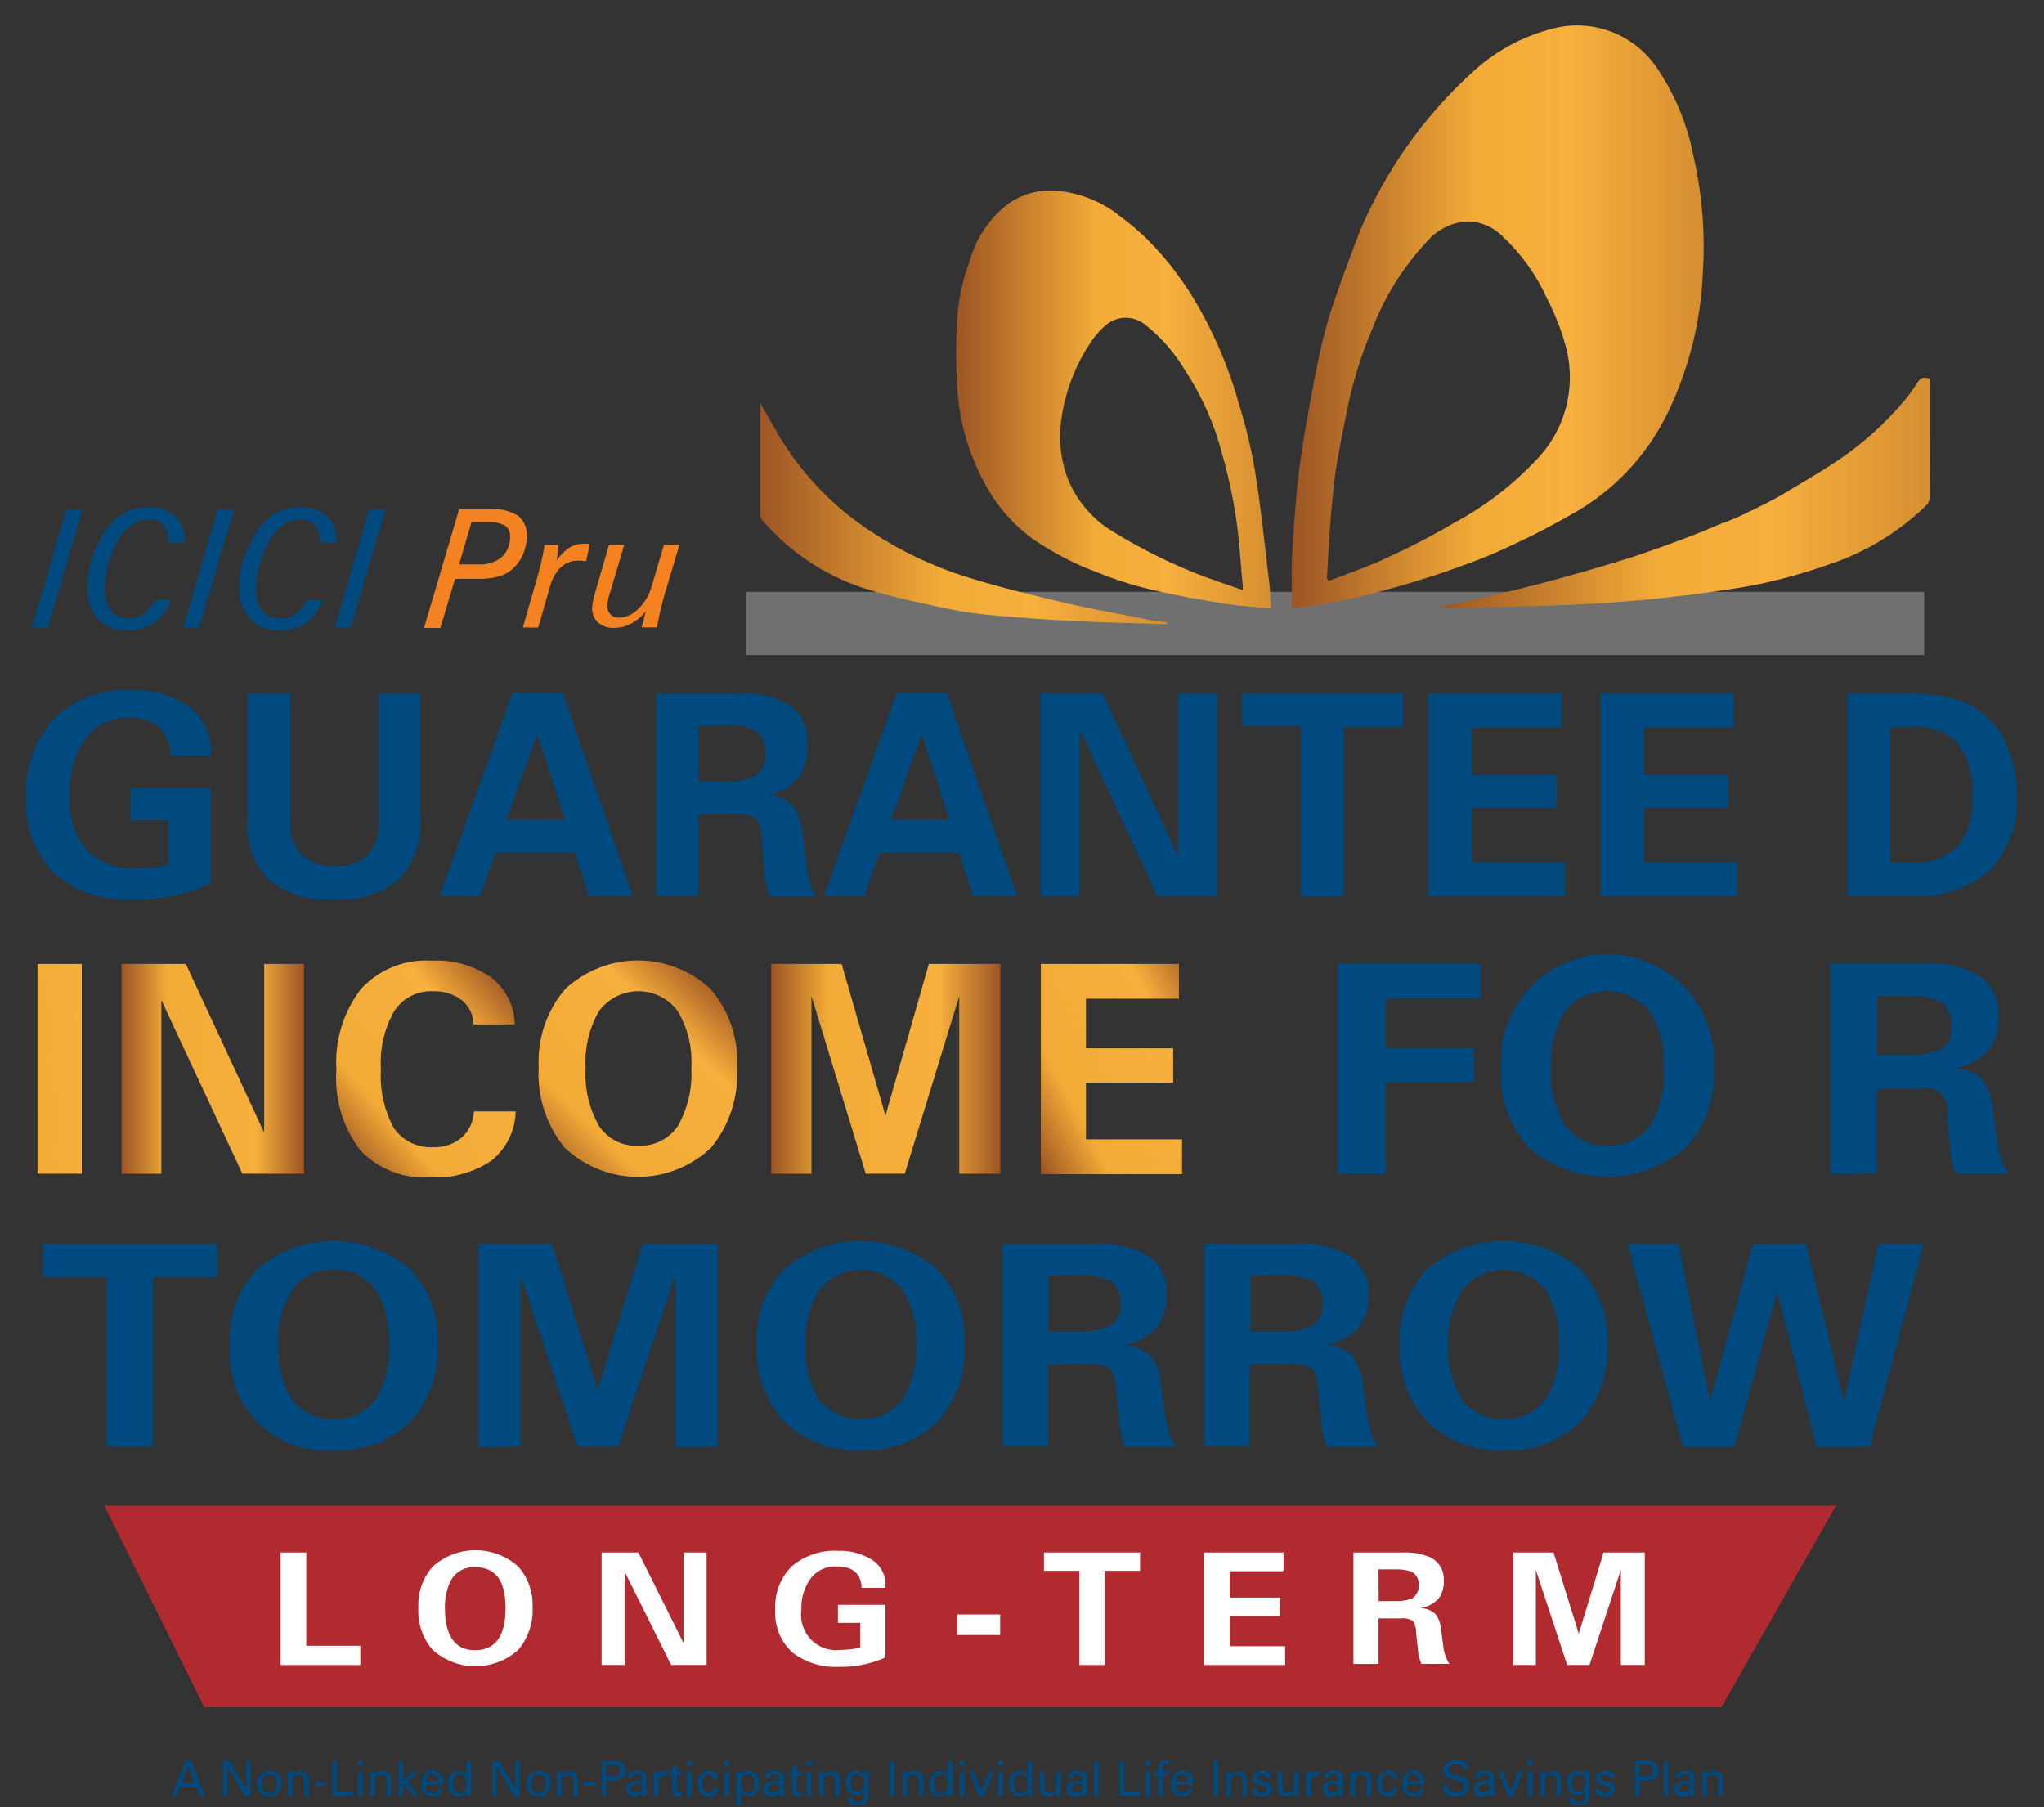 <svg width="69" height="61" viewBox="0 0 69 61" fill="none" xmlns="http://www.w3.org/2000/svg">
<rect x="0" y="0" width="69" height="61" fill="#333333" stroke="none"/>
<path d="M45.154 39.603V32.521H49.986V33.696H46.772V35.37H49.762V36.53H46.772V39.618H45.154V39.603Z" fill="#004A80"/>
<path d="M50.669 36.032C50.642 35.54 50.715 35.047 50.884 34.584C51.053 34.122 51.313 33.698 51.65 33.34C51.986 32.983 52.391 32.697 52.841 32.503C53.29 32.308 53.774 32.207 54.263 32.207C54.752 32.207 55.236 32.308 55.686 32.503C56.135 32.697 56.54 32.983 56.877 33.34C57.213 33.698 57.473 34.122 57.642 34.584C57.811 35.047 57.884 35.54 57.858 36.032C57.888 36.526 57.819 37.021 57.654 37.487C57.49 37.953 57.233 38.381 56.9 38.745C56.162 39.375 55.226 39.721 54.258 39.721C53.29 39.721 52.354 39.375 51.615 38.745C51.287 38.379 51.034 37.95 50.871 37.484C50.709 37.019 50.64 36.525 50.669 36.032ZM52.358 36.047C52.311 36.737 52.484 37.423 52.852 38.006C53.014 38.228 53.23 38.405 53.478 38.521C53.726 38.637 53.999 38.688 54.272 38.67C54.544 38.686 54.816 38.635 55.064 38.519C55.312 38.403 55.527 38.227 55.691 38.006C56.051 37.42 56.218 36.735 56.169 36.047C56.215 35.368 56.042 34.692 55.676 34.119C55.501 33.911 55.283 33.744 55.038 33.63C54.793 33.515 54.526 33.456 54.256 33.456C53.985 33.456 53.718 33.515 53.473 33.63C53.228 33.744 53.01 33.911 52.836 34.119C52.482 34.697 52.316 35.37 52.358 36.047Z" fill="#004A80"/>
<path d="M61.784 39.603V32.521H64.923C65.595 32.471 66.266 32.623 66.851 32.958C67.058 33.114 67.223 33.319 67.33 33.557C67.438 33.794 67.484 34.054 67.464 34.314C67.488 34.729 67.366 35.14 67.12 35.474C66.817 35.784 66.425 35.989 66 36.061C66.329 36.072 66.645 36.194 66.897 36.408C67.117 36.688 67.247 37.03 67.27 37.387L67.404 38.411C67.438 38.655 67.488 38.897 67.555 39.134C67.604 39.309 67.685 39.472 67.794 39.617H66.045C65.982 39.509 65.937 39.392 65.911 39.27C65.871 39.096 65.845 38.92 65.835 38.743L65.731 37.678C65.767 37.543 65.765 37.401 65.727 37.268C65.688 37.134 65.614 37.014 65.513 36.92C65.411 36.825 65.286 36.761 65.15 36.734C65.015 36.706 64.875 36.717 64.745 36.764H63.354V39.612L61.784 39.603ZM63.368 35.611H64.325C64.745 35.642 65.166 35.57 65.551 35.399C65.667 35.314 65.758 35.199 65.816 35.067C65.874 34.935 65.896 34.789 65.88 34.646C65.896 34.497 65.876 34.346 65.821 34.207C65.767 34.068 65.679 33.944 65.566 33.847C65.181 33.659 64.752 33.581 64.325 33.621H63.368V35.611Z" fill="#004A80"/>
<path d="M7.111 26.613V29.809C6.73 30.006 6.323 30.147 5.903 30.231C5.436 30.325 4.96 30.371 4.484 30.366C3.517 30.427 2.563 30.109 1.823 29.478C1.498 29.143 1.247 28.744 1.084 28.305C0.922 27.867 0.853 27.399 0.881 26.931C0.854 26.446 0.924 25.96 1.086 25.502C1.247 25.044 1.498 24.624 1.823 24.265C2.17 23.931 2.581 23.673 3.031 23.506C3.481 23.34 3.96 23.27 4.439 23.3C5.138 23.262 5.83 23.464 6.402 23.872C6.633 24.05 6.819 24.281 6.943 24.545C7.068 24.81 7.128 25.101 7.119 25.394V25.514H5.76C5.763 25.335 5.731 25.158 5.664 24.992C5.597 24.826 5.498 24.675 5.372 24.549C5.088 24.311 4.724 24.192 4.356 24.218C4.073 24.209 3.793 24.268 3.538 24.392C3.283 24.515 3.061 24.698 2.891 24.925C2.502 25.495 2.313 26.179 2.353 26.869C2.307 27.528 2.51 28.181 2.921 28.695C3.139 28.911 3.399 29.078 3.686 29.184C3.972 29.291 4.278 29.335 4.582 29.313C4.777 29.313 4.955 29.298 5.15 29.283C5.345 29.268 5.523 29.222 5.687 29.178V27.686H4.402V26.601H7.12L7.111 26.613Z" fill="#004A80"/>
<path d="M8.354 23.418H9.803V27.727C9.785 27.931 9.808 28.137 9.872 28.331C9.937 28.525 10.04 28.704 10.176 28.856C10.331 28.992 10.511 29.096 10.706 29.16C10.901 29.225 11.107 29.25 11.312 29.232C11.514 29.251 11.718 29.227 11.911 29.163C12.104 29.098 12.281 28.994 12.432 28.856C12.699 28.521 12.828 28.095 12.791 27.666V23.418H14.182V27.622C14.211 27.997 14.163 28.375 14.039 28.73C13.916 29.085 13.72 29.411 13.465 29.686C12.845 30.185 12.059 30.427 11.268 30.363C10.479 30.424 9.696 30.188 9.071 29.7C8.813 29.426 8.616 29.101 8.492 28.745C8.369 28.39 8.321 28.011 8.354 27.636V23.418Z" fill="#004A80"/>
<path d="M14.846 30.244L17.297 23.404H19.001L21.363 30.244H19.883L19.404 28.782H16.729L16.206 30.244H14.846ZM17.103 27.667H19.066L18.139 24.775L17.103 27.667Z" fill="#004A80"/>
<path d="M22.158 30.243V23.419H24.968C25.576 23.369 26.184 23.516 26.702 23.84C26.893 23.993 27.044 24.192 27.14 24.418C27.236 24.644 27.276 24.89 27.255 25.136C27.278 25.537 27.167 25.934 26.94 26.265C26.68 26.563 26.327 26.765 25.939 26.837C26.242 26.845 26.531 26.97 26.747 27.184C26.951 27.46 27.071 27.79 27.091 28.134L27.211 29.113C27.24 29.346 27.285 29.578 27.345 29.805C27.39 29.968 27.461 30.122 27.555 30.262H26.001C25.95 30.156 25.91 30.044 25.882 29.93C25.842 29.762 25.816 29.59 25.806 29.417L25.717 28.378C25.728 28.112 25.66 27.85 25.523 27.624C25.314 27.506 25.073 27.459 24.836 27.489H23.579V30.247L22.158 30.243ZM23.578 26.387H24.429C24.811 26.417 25.193 26.344 25.536 26.175C25.642 26.09 25.726 25.979 25.778 25.852C25.831 25.726 25.852 25.588 25.838 25.452C25.852 25.312 25.834 25.17 25.785 25.038C25.736 24.906 25.657 24.787 25.554 24.691C25.207 24.519 24.82 24.446 24.434 24.48H23.582L23.578 26.387Z" fill="#004A80"/>
<path d="M27.817 30.244L30.267 23.404H31.971L34.332 30.244H32.852L32.374 28.782H29.698L29.176 30.244H27.817ZM30.082 27.667H32.044L31.117 24.775L30.082 27.667Z" fill="#004A80"/>
<path d="M35.129 30.243V23.418H37.222L39.778 28.917V23.418H41.078V30.258H39.076L36.446 24.608V30.258H35.129V30.243Z" fill="#004A80"/>
<path d="M43.914 30.243V24.517H41.926V23.418H47.361V24.534H45.373V30.26H43.908L43.914 30.243Z" fill="#004A80"/>
<path d="M48.217 30.243V23.418H52.717V24.548H49.697V26.158H52.537V27.273H49.697V29.112H52.821V30.257H48.217V30.243Z" fill="#004A80"/>
<path d="M54.032 30.243V23.418H58.531V24.548H55.496V26.158H58.337V27.273H55.496V29.112H58.636V30.257H54.032V30.243Z" fill="#004A80"/>
<path d="M62.365 30.243V23.418H64.488C64.945 23.407 65.401 23.452 65.847 23.554C66.187 23.646 66.511 23.794 66.804 23.991C67.222 24.278 67.549 24.681 67.746 25.15C67.97 25.684 68.082 26.259 68.076 26.838C68.109 27.303 68.046 27.77 67.89 28.208C67.734 28.647 67.489 29.047 67.17 29.384C66.421 30.008 65.462 30.316 64.494 30.243H62.365ZM63.815 29.114H64.547C64.827 29.138 65.109 29.103 65.375 29.009C65.64 28.916 65.883 28.767 66.087 28.572C66.457 28.081 66.633 27.469 66.581 26.855C66.632 26.227 66.457 25.601 66.087 25.093C65.886 24.892 65.644 24.738 65.378 24.642C65.112 24.546 64.828 24.509 64.547 24.535H63.815V29.114Z" fill="#004A80"/>
<path d="M3.599 48.825V43.099H1.432V41.985H7.336V43.101H5.169V48.827L3.599 48.825Z" fill="#004A80"/>
<path d="M7.754 45.376C7.728 44.909 7.798 44.442 7.96 44.004C8.123 43.565 8.373 43.166 8.696 42.83C9.417 42.224 10.325 41.893 11.263 41.893C12.201 41.893 13.109 42.224 13.83 42.83C14.152 43.166 14.401 43.566 14.563 44.004C14.726 44.442 14.797 44.909 14.772 45.376C14.798 45.853 14.729 46.331 14.57 46.781C14.411 47.231 14.164 47.644 13.845 47.997C13.504 48.324 13.101 48.577 12.659 48.74C12.217 48.903 11.748 48.974 11.278 48.947C10.803 48.99 10.325 48.926 9.878 48.762C9.431 48.597 9.025 48.335 8.689 47.994C8.354 47.653 8.097 47.241 7.938 46.789C7.778 46.336 7.719 45.854 7.766 45.376H7.754ZM9.398 45.376C9.358 46.044 9.525 46.707 9.877 47.274C10.048 47.477 10.261 47.64 10.501 47.752C10.741 47.864 11.002 47.922 11.267 47.922C11.531 47.922 11.792 47.864 12.032 47.752C12.272 47.64 12.485 47.477 12.657 47.274C13.011 46.708 13.178 46.044 13.135 45.376C13.175 44.718 13.007 44.064 12.657 43.507C12.495 43.293 12.284 43.122 12.041 43.009C11.799 42.896 11.533 42.844 11.266 42.859C11.001 42.843 10.737 42.894 10.496 43.007C10.256 43.12 10.048 43.292 9.89 43.507C9.528 44.059 9.355 44.716 9.398 45.376Z" fill="#004A80"/>
<path d="M16.152 48.825V41.985H18.633L20.173 46.912L21.698 41.985H24.224V48.825H22.796V43.05L20.868 48.821H19.492L17.571 43.05V48.821L16.152 48.825Z" fill="#004A80"/>
<path d="M25.545 45.376C25.519 44.909 25.59 44.442 25.752 44.004C25.914 43.565 26.164 43.166 26.487 42.83C27.208 42.224 28.116 41.893 29.054 41.893C29.992 41.893 30.901 42.224 31.621 42.83C31.943 43.166 32.193 43.566 32.355 44.004C32.517 44.442 32.588 44.909 32.563 45.376C32.589 45.853 32.521 46.331 32.361 46.781C32.202 47.231 31.956 47.644 31.636 47.997C31.296 48.324 30.892 48.577 30.45 48.74C30.009 48.903 29.539 48.974 29.069 48.947C28.597 48.974 28.124 48.905 27.679 48.741C27.234 48.578 26.827 48.325 26.483 47.997C26.162 47.645 25.913 47.232 25.752 46.782C25.591 46.332 25.521 45.854 25.545 45.376ZM27.189 45.376C27.149 46.044 27.316 46.707 27.668 47.274C27.839 47.477 28.052 47.64 28.292 47.752C28.532 47.864 28.794 47.922 29.058 47.922C29.323 47.922 29.584 47.864 29.824 47.752C30.064 47.64 30.277 47.477 30.448 47.274C30.802 46.708 30.969 46.044 30.927 45.376C30.966 44.718 30.798 44.064 30.448 43.507C30.278 43.305 30.066 43.142 29.827 43.031C29.589 42.919 29.329 42.861 29.066 42.861C28.802 42.861 28.543 42.919 28.304 43.031C28.065 43.142 27.853 43.305 27.683 43.507C27.321 44.059 27.147 44.715 27.189 45.376Z" fill="#004A80"/>
<path d="M33.841 48.825V41.985H36.89C37.545 41.935 38.2 42.081 38.773 42.407C38.977 42.551 39.139 42.746 39.245 42.974C39.351 43.201 39.397 43.452 39.377 43.702C39.398 44.108 39.276 44.508 39.033 44.831C38.74 45.136 38.357 45.337 37.941 45.403C38.266 45.413 38.577 45.536 38.823 45.751C39.042 46.019 39.169 46.352 39.182 46.7L39.316 47.679C39.35 47.913 39.401 48.145 39.468 48.371C39.517 48.535 39.593 48.689 39.691 48.828H37.986C37.929 48.725 37.888 48.613 37.867 48.496C37.827 48.328 37.801 48.156 37.791 47.983L37.687 46.944C37.642 46.522 37.583 46.28 37.477 46.19C37.247 46.071 36.987 46.023 36.73 46.055H35.371V48.813H33.841V48.825ZM35.382 44.953H36.309C36.719 44.986 37.13 44.913 37.505 44.741C37.617 44.66 37.707 44.551 37.764 44.424C37.822 44.297 37.846 44.157 37.834 44.018C37.846 43.877 37.825 43.734 37.772 43.602C37.72 43.47 37.637 43.352 37.532 43.257C37.153 43.085 36.738 43.012 36.324 43.046H35.397V44.959L35.382 44.953Z" fill="#004A80"/>
<path d="M40.658 48.825V41.985H43.707C44.362 41.935 45.017 42.081 45.59 42.407C45.793 42.551 45.956 42.746 46.062 42.974C46.168 43.201 46.214 43.452 46.194 43.702C46.215 44.108 46.093 44.508 45.85 44.831C45.557 45.136 45.174 45.337 44.758 45.403C45.083 45.413 45.394 45.536 45.64 45.751C45.856 46.021 45.982 46.353 45.999 46.7L46.133 47.679C46.167 47.913 46.218 48.145 46.284 48.371C46.334 48.535 46.409 48.689 46.508 48.828H44.803C44.746 48.725 44.705 48.613 44.684 48.496C44.644 48.328 44.618 48.156 44.608 47.983L44.504 46.944C44.459 46.522 44.4 46.28 44.294 46.19C44.064 46.071 43.804 46.023 43.547 46.055H42.188V48.813H40.658V48.825ZM42.199 44.953H43.126C43.536 44.986 43.947 44.913 44.322 44.741C44.434 44.66 44.524 44.551 44.581 44.424C44.639 44.297 44.663 44.157 44.651 44.018C44.663 43.877 44.642 43.734 44.589 43.602C44.537 43.47 44.454 43.352 44.349 43.257C43.97 43.085 43.555 43.012 43.141 43.046H42.214V44.959L42.199 44.953Z" fill="#004A80"/>
<path d="M47.247 45.376C47.221 44.909 47.292 44.442 47.454 44.004C47.616 43.565 47.867 43.166 48.19 42.83C48.91 42.224 49.818 41.893 50.756 41.893C51.694 41.893 52.603 42.224 53.323 42.83C53.645 43.166 53.895 43.566 54.057 44.004C54.219 44.442 54.29 44.909 54.266 45.376C54.291 45.853 54.223 46.331 54.064 46.781C53.904 47.231 53.658 47.644 53.339 47.997C52.998 48.324 52.594 48.577 52.153 48.74C51.711 48.903 51.241 48.974 50.772 48.947C50.299 48.974 49.826 48.905 49.381 48.741C48.936 48.578 48.529 48.325 48.185 47.997C47.864 47.645 47.615 47.232 47.454 46.782C47.293 46.332 47.223 45.854 47.247 45.376ZM48.892 45.376C48.851 46.044 49.018 46.707 49.37 47.274C49.541 47.477 49.755 47.64 49.995 47.752C50.235 47.864 50.496 47.922 50.76 47.922C51.025 47.922 51.286 47.864 51.526 47.752C51.766 47.64 51.979 47.477 52.15 47.274C52.504 46.708 52.672 46.044 52.629 45.376C52.668 44.718 52.501 44.064 52.15 43.507C51.98 43.305 51.768 43.142 51.53 43.031C51.291 42.919 51.031 42.861 50.768 42.861C50.505 42.861 50.245 42.919 50.006 43.031C49.767 43.142 49.556 43.305 49.385 43.507C49.023 44.059 48.849 44.715 48.892 45.376Z" fill="#004A80"/>
<path d="M54.944 41.985H56.662L57.719 47.303L59.184 41.985H60.963L62.248 47.303L63.413 41.985H64.938L63.114 48.825H61.321L59.99 43.597L58.556 48.825H56.807L54.944 41.985Z" fill="#004A80"/>
<path d="M1.266 39.619V32.537H2.76V39.619H1.266Z" fill="url(#paint0_linear_11341_21730)"/>
<path d="M4.106 39.619V32.537H6.273L8.918 38.233V32.537H10.263V39.619H8.183L5.447 33.758V39.619H4.106Z" fill="url(#paint1_linear_11341_21730)"/>
<path d="M17.409 37.494C17.404 37.816 17.329 38.133 17.19 38.422C17.05 38.711 16.849 38.966 16.601 39.168C15.994 39.581 15.269 39.782 14.538 39.74C14.1 39.774 13.659 39.709 13.249 39.551C12.838 39.393 12.467 39.146 12.162 38.827C11.573 38.053 11.285 37.088 11.354 36.115C11.293 35.13 11.59 34.156 12.19 33.376C12.495 33.049 12.867 32.795 13.28 32.63C13.694 32.466 14.138 32.396 14.582 32.426C15.294 32.388 15.998 32.589 16.584 32.998C16.827 33.184 17.024 33.422 17.162 33.696C17.299 33.97 17.373 34.272 17.377 34.579H15.986C15.985 34.423 15.949 34.27 15.882 34.129C15.815 33.988 15.718 33.864 15.598 33.765C15.319 33.554 14.976 33.446 14.627 33.461C14.37 33.446 14.113 33.499 13.882 33.616C13.651 33.732 13.455 33.908 13.312 34.124C12.973 34.718 12.816 35.4 12.859 36.083C12.815 36.774 12.965 37.464 13.292 38.072C13.442 38.289 13.644 38.462 13.88 38.576C14.116 38.689 14.377 38.739 14.638 38.721C14.987 38.736 15.329 38.618 15.595 38.389C15.717 38.278 15.816 38.144 15.885 37.994C15.954 37.843 15.993 37.681 15.998 37.515H17.404L17.409 37.494Z" fill="url(#paint2_linear_11341_21730)"/>
<path d="M18.185 36.033C18.133 35.066 18.455 34.115 19.082 33.382C19.751 32.763 20.626 32.419 21.534 32.419C22.442 32.419 23.316 32.763 23.985 33.382C24.615 34.114 24.937 35.065 24.882 36.033C24.939 37.017 24.624 37.986 24 38.745C23.331 39.375 22.449 39.725 21.534 39.725C20.618 39.725 19.737 39.375 19.067 38.745C18.443 37.986 18.128 37.017 18.185 36.033ZM19.769 36.048C19.726 36.732 19.884 37.413 20.222 38.007C20.367 38.225 20.566 38.402 20.799 38.518C21.033 38.635 21.293 38.687 21.552 38.671C21.812 38.684 22.07 38.63 22.303 38.514C22.536 38.397 22.736 38.223 22.883 38.007C23.22 37.413 23.377 36.732 23.336 36.048C23.382 35.373 23.22 34.699 22.872 34.12C22.717 33.914 22.517 33.748 22.288 33.633C22.058 33.518 21.806 33.458 21.549 33.458C21.293 33.458 21.041 33.518 20.811 33.633C20.582 33.748 20.382 33.914 20.227 34.12C19.888 34.703 19.729 35.374 19.769 36.048Z" fill="url(#paint3_linear_11341_21730)"/>
<path d="M26.034 39.619V32.537H28.411L29.891 37.66L31.355 32.537H33.771V39.619H32.381V33.623L30.542 39.619H29.226L27.393 33.623V39.619H26.034Z" fill="url(#paint4_linear_11341_21730)"/>
<path d="M35.135 39.619V32.537H39.799V33.712H36.66V35.386H39.604V36.546H36.66V38.459H39.903V39.635H35.135V39.619Z" fill="url(#paint5_linear_11341_21730)"/>
<path d="M25.184 21.044H64.959" stroke="#707070" stroke-width="2.131" stroke-miterlimit="10"/>
<path d="M1.074 21.183L2.24 17.191H2.793L1.612 21.183H1.074Z" fill="#004A80"/>
<path d="M5.783 20.233C5.68 20.544 5.488 20.817 5.23 21.017C4.962 21.194 4.645 21.283 4.324 21.272C4.138 21.288 3.951 21.262 3.775 21.197C3.6 21.132 3.44 21.03 3.308 20.896C3.053 20.596 2.924 20.206 2.949 19.811C2.949 19.484 3 19.158 3.1 18.846C3.208 18.528 3.353 18.225 3.533 17.942C3.701 17.692 3.92 17.481 4.177 17.324C4.434 17.187 4.722 17.12 5.013 17.128C5.342 17.114 5.664 17.222 5.919 17.432C6.027 17.54 6.111 17.669 6.166 17.812C6.22 17.955 6.243 18.108 6.233 18.26V18.321H5.696C5.715 18.109 5.65 17.898 5.516 17.734C5.451 17.665 5.372 17.611 5.283 17.578C5.195 17.544 5.101 17.53 5.007 17.537C4.809 17.54 4.616 17.603 4.454 17.718C4.263 17.852 4.105 18.027 3.991 18.231C3.846 18.482 3.736 18.751 3.662 19.03C3.577 19.304 3.532 19.588 3.527 19.874C3.512 20.137 3.586 20.397 3.737 20.612C3.812 20.7 3.907 20.769 4.013 20.814C4.12 20.858 4.235 20.877 4.35 20.868C4.536 20.875 4.719 20.822 4.873 20.715C5.03 20.601 5.15 20.442 5.217 20.259H5.785L5.783 20.233Z" fill="#004A80"/>
<path d="M6.185 21.183L7.35 17.191H7.903L6.722 21.183H6.185Z" fill="#004A80"/>
<path d="M10.912 20.233C10.809 20.544 10.617 20.817 10.359 21.017C10.09 21.194 9.774 21.283 9.453 21.272C9.267 21.288 9.079 21.262 8.904 21.197C8.728 21.132 8.569 21.03 8.437 20.896C8.182 20.596 8.053 20.206 8.077 19.811C8.077 19.484 8.128 19.158 8.228 18.846C8.336 18.529 8.482 18.225 8.662 17.942C8.829 17.692 9.049 17.481 9.305 17.324C9.562 17.187 9.851 17.12 10.142 17.128C10.47 17.114 10.793 17.222 11.047 17.432C11.156 17.54 11.24 17.669 11.294 17.812C11.348 17.955 11.371 18.108 11.362 18.26V18.321H10.809C10.828 18.109 10.764 17.898 10.629 17.734C10.564 17.665 10.485 17.611 10.397 17.578C10.309 17.544 10.214 17.53 10.12 17.537C9.922 17.54 9.729 17.603 9.568 17.718C9.377 17.852 9.218 18.027 9.104 18.231C8.96 18.482 8.849 18.751 8.775 19.03C8.69 19.304 8.645 19.588 8.641 19.874C8.626 20.137 8.7 20.397 8.851 20.612C8.926 20.7 9.02 20.769 9.127 20.814C9.233 20.858 9.349 20.877 9.464 20.868C9.649 20.875 9.833 20.822 9.986 20.715C10.143 20.601 10.263 20.442 10.33 20.259H10.913L10.912 20.233Z" fill="#004A80"/>
<path d="M11.3 21.183L12.465 17.191H13.018L11.837 21.183H11.3Z" fill="#004A80"/>
<path d="M14.319 21.183L15.499 17.191H16.556C16.886 17.163 17.216 17.242 17.499 17.416C17.598 17.503 17.676 17.612 17.725 17.735C17.774 17.858 17.794 17.991 17.783 18.123C17.779 18.32 17.738 18.514 17.663 18.696C17.59 18.871 17.484 19.03 17.349 19.163C17.214 19.295 17.05 19.393 16.87 19.449C16.637 19.514 16.395 19.545 16.153 19.539H15.361L14.867 21.196H14.319V21.183ZM15.499 19.052H16.171C16.453 19.067 16.731 18.976 16.949 18.796C17.041 18.704 17.113 18.594 17.16 18.472C17.206 18.35 17.226 18.219 17.218 18.088C17.221 18.02 17.207 17.951 17.175 17.89C17.143 17.829 17.096 17.778 17.038 17.741C16.873 17.653 16.687 17.611 16.501 17.621H15.918L15.499 19.052Z" fill="#F58220"/>
<path d="M17.65 21.182L18.114 19.571C18.174 19.359 18.233 19.149 18.278 18.953C18.324 18.756 18.354 18.577 18.383 18.396H18.846C18.846 18.456 18.831 18.531 18.831 18.621C18.821 18.723 18.806 18.825 18.786 18.925C18.898 18.751 19.046 18.602 19.219 18.488C19.368 18.398 19.539 18.351 19.713 18.353H19.802C19.837 18.352 19.872 18.357 19.906 18.368L19.787 18.941H19.756C19.683 18.93 19.608 18.925 19.533 18.925C19.422 18.92 19.312 18.937 19.208 18.976C19.105 19.015 19.01 19.074 18.929 19.151C18.743 19.342 18.614 19.582 18.556 19.843L18.168 21.184L17.65 21.182Z" fill="#F58220"/>
<path d="M21.072 18.394L20.584 20.036C20.557 20.109 20.537 20.185 20.524 20.262C20.513 20.321 20.508 20.382 20.509 20.443C20.503 20.497 20.509 20.553 20.527 20.605C20.546 20.657 20.575 20.704 20.614 20.743C20.652 20.782 20.699 20.812 20.751 20.83C20.803 20.849 20.858 20.855 20.912 20.849C21.157 20.835 21.388 20.726 21.555 20.545C21.775 20.33 21.931 20.059 22.008 19.761L22.412 18.391H22.934L22.396 20.199C22.381 20.26 22.351 20.38 22.307 20.546C22.264 20.712 22.233 20.922 22.173 21.179H21.664L21.798 20.637C21.659 20.812 21.486 20.955 21.29 21.059C21.114 21.15 20.919 21.196 20.722 21.195C20.526 21.204 20.335 21.14 20.184 21.013C20.117 20.947 20.065 20.867 20.031 20.778C19.998 20.69 19.983 20.595 19.989 20.5C19.993 20.429 20.003 20.358 20.02 20.289C20.035 20.214 20.065 20.108 20.095 19.985L20.559 18.388L21.072 18.394Z" fill="#F58220"/>
<path fill-rule="evenodd" clip-rule="evenodd" d="M53.03 17.375C54.441 16.602 55.579 15.407 56.288 13.955C57.011 12.469 57.418 10.847 57.484 9.194C57.569 7.859 57.458 6.519 57.155 5.217C56.957 4.211 56.567 3.254 56.004 2.4C55.624 1.789 55.055 1.321 54.386 1.068C53.716 0.815 52.982 0.79 52.297 0.998C51.321 1.263 50.423 1.764 49.682 2.459C48.041 3.956 46.745 5.797 45.886 7.853C45.557 8.711 45.243 9.571 44.944 10.44C44.77 10.99 44.625 11.549 44.511 12.114C44.331 12.958 44.181 13.818 44.032 14.676C43.943 15.248 43.852 15.821 43.793 16.408C43.719 17.192 43.659 17.989 43.614 18.788C43.584 19.361 43.614 19.933 43.614 20.536C44.716 20.411 45.806 20.195 46.872 19.887C47.993 19.582 49.096 19.215 50.176 18.787C51.154 18.374 52.107 17.902 53.03 17.375ZM46.736 18.866C46.123 19.152 45.495 19.364 44.868 19.604C44.838 19.589 44.823 19.559 44.794 19.543C44.825 18.956 44.855 18.353 44.899 17.766C44.943 17.178 45.003 16.56 45.078 15.958C45.183 15.28 45.317 14.617 45.451 13.953C45.645 12.954 45.946 11.979 46.348 11.044C46.768 9.964 47.393 8.976 48.187 8.136C48.363 7.933 48.579 7.77 48.821 7.655C49.063 7.541 49.326 7.479 49.593 7.472C50.014 7.494 50.413 7.671 50.714 7.97C51.351 8.565 51.865 9.282 52.224 10.08C52.489 10.588 52.7 11.123 52.852 11.676C53.036 12.347 53.042 13.056 52.869 13.73C52.696 14.404 52.35 15.021 51.866 15.518C51.057 16.381 50.113 17.104 49.071 17.658C48.322 18.104 47.529 18.505 46.738 18.865L46.736 18.866Z" fill="url(#paint6_linear_11341_21730)"/>
<path fill-rule="evenodd" clip-rule="evenodd" d="M42.372 15.928C42.24 15.143 42.053 14.368 41.815 13.609C41.462 12.348 40.939 11.141 40.26 10.023C39.892 9.424 39.467 8.863 38.99 8.349L38.975 8.334L38.93 8.288L38.84 8.198C38.719 8.065 38.589 7.94 38.453 7.822C38.29 7.673 38.12 7.532 37.944 7.401C37.913 7.37 37.87 7.355 37.839 7.325C37.835 7.325 37.832 7.323 37.829 7.32C37.826 7.317 37.824 7.313 37.824 7.309C37.776 7.279 37.731 7.244 37.69 7.204C37.132 6.793 36.478 6.534 35.792 6.451C35.177 6.368 34.554 6.518 34.043 6.873C33.402 7.361 32.94 8.05 32.728 8.831C32.458 9.549 32.312 10.309 32.295 11.076C32.258 11.86 32.273 12.645 32.34 13.426C32.44 14.384 32.719 15.313 33.162 16.166C33.573 16.998 34.184 17.713 34.94 18.245C35.603 18.69 36.316 19.054 37.063 19.33C37.646 19.566 38.246 19.757 38.857 19.902C39.694 20.099 40.547 20.25 41.398 20.385C41.892 20.459 42.384 20.49 42.908 20.537C42.878 20.175 42.878 19.86 42.834 19.558C42.686 18.355 42.57 17.149 42.372 15.928ZM41.954 19.921C41.49 19.755 41.072 19.616 40.654 19.464C39.588 19.06 38.562 18.555 37.59 17.957C36.818 17.504 36.238 16.78 35.961 15.924C35.77 15.289 35.734 14.617 35.857 13.965C36.014 13.047 36.375 12.176 36.914 11.419C37.031 11.268 37.161 11.127 37.302 10.997C37.484 10.83 37.72 10.734 37.966 10.726C38.213 10.717 38.454 10.797 38.647 10.951C39.192 11.38 39.653 11.906 40.006 12.504C40.569 13.358 40.989 14.299 41.247 15.291C41.559 16.367 41.762 17.473 41.851 18.59C41.882 18.938 41.912 19.298 41.94 19.645C41.955 19.737 41.96 19.83 41.954 19.922V19.921Z" fill="url(#paint7_linear_11341_21730)"/>
<path fill-rule="evenodd" clip-rule="evenodd" d="M65.153 12.945C65.153 12.884 65.138 12.84 65.138 12.779C64.899 12.719 64.854 12.749 64.734 12.9C64.604 13.112 64.459 13.316 64.301 13.508C63.58 14.366 62.733 15.108 61.79 15.708C61.222 16.07 60.654 16.4 60.072 16.747C59.892 16.852 59.549 17.034 59.04 17.274C58.998 17.288 58.958 17.309 58.921 17.335C58.698 17.44 58.458 17.546 58.189 17.651C58.181 17.652 58.172 17.652 58.164 17.649C58.157 17.646 58.149 17.642 58.143 17.636C58.142 17.648 58.136 17.658 58.128 17.667C58.006 17.711 57.886 17.762 57.769 17.819C57.707 17.837 57.646 17.862 57.589 17.893C56.885 18.18 56.063 18.481 55.123 18.797C52.966 19.477 50.776 20.046 48.561 20.502C48.78 20.522 49 20.527 49.22 20.517C50.52 20.487 51.82 20.472 53.121 20.412C54.122 20.367 55.11 20.292 56.111 20.187C57.188 20.067 58.263 19.931 59.324 19.73C60.13 19.56 60.923 19.339 61.701 19.067C62.945 18.663 64.082 17.977 65.023 17.062C65.06 17.028 65.089 16.986 65.11 16.939C65.13 16.893 65.141 16.842 65.142 16.791C65.153 15.522 65.153 14.241 65.153 12.945Z" fill="url(#paint8_linear_11341_21730)"/>
<path fill-rule="evenodd" clip-rule="evenodd" d="M36.05 20.374C34.915 20.103 33.763 19.832 32.657 19.485C31.527 19.135 30.451 18.628 29.459 17.979C28.152 17.14 27.058 16.003 26.266 14.659C26.071 14.327 25.878 13.982 25.662 13.594V17.376C25.668 17.461 25.705 17.541 25.766 17.601C26.738 18.718 28.01 19.529 29.428 19.936C30.264 20.192 31.117 20.358 31.969 20.545C32.532 20.662 33.101 20.742 33.674 20.785C34.556 20.86 35.422 20.921 36.304 20.966C37.335 21.012 38.352 21.041 39.383 21.071C39.38 21.05 39.386 21.028 39.398 21.011C39.218 20.98 39.025 20.965 38.845 20.936C37.892 20.735 36.962 20.584 36.05 20.374Z" fill="url(#paint9_linear_11341_21730)"/>
<path d="M6.574 60.183L6.358 59.597L6.129 60.183H6.574ZM5.945 60.626H5.782L6.283 59.437H6.452L6.926 60.626H6.74L6.624 60.318H6.073L5.945 60.626ZM7.529 60.626V59.437H7.754L8.312 60.407V59.437H8.454V60.626H8.261L7.674 59.618V60.627L7.529 60.626ZM9.093 59.888C9.057 59.886 9.021 59.894 8.989 59.909C8.957 59.925 8.929 59.948 8.907 59.977C8.855 60.049 8.829 60.138 8.833 60.227C8.828 60.309 8.851 60.39 8.898 60.457C8.922 60.483 8.95 60.504 8.982 60.519C9.014 60.533 9.049 60.541 9.084 60.541C9.119 60.541 9.154 60.533 9.186 60.519C9.218 60.504 9.246 60.483 9.27 60.457C9.322 60.385 9.346 60.296 9.339 60.207C9.344 60.123 9.321 60.04 9.273 59.971C9.251 59.944 9.224 59.923 9.192 59.908C9.161 59.894 9.127 59.887 9.093 59.888ZM8.678 60.227C8.672 60.107 8.713 59.99 8.791 59.9C8.829 59.858 8.876 59.826 8.929 59.805C8.981 59.784 9.037 59.775 9.093 59.778C9.148 59.774 9.204 59.782 9.256 59.802C9.308 59.821 9.355 59.851 9.395 59.891C9.47 59.977 9.508 60.09 9.501 60.204C9.505 60.325 9.462 60.442 9.381 60.531C9.341 60.57 9.294 60.601 9.242 60.621C9.19 60.641 9.135 60.65 9.079 60.647C9.026 60.649 8.973 60.64 8.923 60.62C8.873 60.6 8.828 60.57 8.791 60.531C8.715 60.449 8.674 60.34 8.678 60.227ZM9.865 59.932C9.884 59.886 9.918 59.849 9.961 59.825C10.01 59.799 10.066 59.785 10.121 59.787C10.173 59.786 10.225 59.797 10.272 59.818C10.314 59.835 10.351 59.863 10.378 59.9C10.393 59.921 10.403 59.944 10.408 59.97C10.416 60.017 10.419 60.064 10.417 60.111V60.626H10.266V60.102C10.271 60.048 10.255 59.994 10.222 59.95C10.204 59.932 10.182 59.918 10.158 59.909C10.133 59.901 10.108 59.897 10.082 59.9C10.027 59.899 9.974 59.917 9.931 59.951C9.911 59.968 9.895 59.988 9.884 60.012C9.874 60.035 9.868 60.061 9.869 60.087V60.626H9.718V59.967C9.718 59.936 9.718 59.907 9.718 59.878C9.718 59.85 9.718 59.823 9.718 59.796H9.869L9.865 59.932ZM10.62 60.28V60.142H11.008V60.28H10.62ZM11.223 60.626V59.437H11.374V60.484H11.911V60.626H11.223ZM12.255 59.604H12.077V59.437H12.255V59.604ZM12.09 60.626V59.798H12.241V60.626H12.09ZM12.655 59.932C12.674 59.886 12.708 59.849 12.752 59.825C12.801 59.798 12.857 59.785 12.913 59.787C12.965 59.786 13.017 59.797 13.064 59.818C13.106 59.835 13.142 59.863 13.17 59.9C13.185 59.921 13.195 59.944 13.2 59.97C13.208 60.017 13.211 60.064 13.209 60.111V60.626H13.058V60.102C13.064 60.048 13.05 59.993 13.019 59.948C12.999 59.929 12.975 59.915 12.949 59.906C12.923 59.898 12.895 59.895 12.868 59.9C12.813 59.899 12.76 59.917 12.717 59.951C12.697 59.968 12.681 59.988 12.67 60.012C12.659 60.035 12.654 60.061 12.655 60.087V60.626H12.504V59.967C12.504 59.936 12.504 59.907 12.504 59.878C12.504 59.85 12.504 59.823 12.504 59.796H12.655V59.932ZM13.609 60.624H13.458V59.437H13.609V60.136L13.925 59.795H14.106L13.765 60.154L14.132 60.626H13.944L13.609 60.181V60.624ZM14.378 60.13H14.802V60.111C14.806 60.05 14.786 59.991 14.748 59.944C14.729 59.922 14.706 59.905 14.68 59.894C14.653 59.883 14.625 59.878 14.597 59.88C14.567 59.879 14.537 59.884 14.509 59.896C14.482 59.908 14.457 59.926 14.437 59.948C14.395 59.999 14.374 60.064 14.378 60.13ZM14.941 60.359C14.942 60.399 14.934 60.438 14.918 60.473C14.902 60.509 14.879 60.541 14.849 60.566C14.781 60.621 14.696 60.65 14.609 60.645C14.556 60.649 14.502 60.642 14.452 60.623C14.402 60.605 14.356 60.576 14.317 60.539C14.249 60.45 14.216 60.339 14.227 60.227C14.219 60.107 14.254 59.988 14.325 59.892C14.359 59.852 14.401 59.821 14.449 59.8C14.496 59.779 14.548 59.769 14.6 59.77C14.648 59.768 14.696 59.775 14.741 59.791C14.786 59.808 14.827 59.833 14.863 59.866C14.896 59.902 14.922 59.944 14.938 59.991C14.955 60.037 14.961 60.087 14.958 60.136C14.958 60.162 14.958 60.182 14.958 60.197C14.958 60.211 14.958 60.224 14.958 60.236H14.378V60.285C14.374 60.351 14.395 60.416 14.438 60.466C14.46 60.487 14.485 60.504 14.513 60.516C14.541 60.527 14.571 60.532 14.601 60.531C14.655 60.536 14.71 60.52 14.752 60.486C14.769 60.469 14.781 60.45 14.789 60.428C14.797 60.406 14.801 60.383 14.799 60.359H14.941ZM15.284 60.201C15.279 60.289 15.302 60.377 15.349 60.452C15.367 60.481 15.392 60.505 15.422 60.521C15.452 60.537 15.485 60.546 15.519 60.545C15.552 60.545 15.584 60.537 15.612 60.522C15.641 60.508 15.666 60.486 15.685 60.46C15.732 60.392 15.755 60.31 15.75 60.227C15.755 60.139 15.733 60.052 15.687 59.977C15.669 59.948 15.643 59.925 15.614 59.908C15.584 59.892 15.55 59.884 15.516 59.885C15.483 59.884 15.45 59.891 15.42 59.906C15.39 59.921 15.364 59.943 15.344 59.97C15.299 60.038 15.278 60.119 15.284 60.201ZM15.762 60.626V60.502C15.731 60.547 15.69 60.584 15.643 60.612C15.597 60.636 15.544 60.648 15.492 60.645C15.441 60.649 15.39 60.64 15.342 60.62C15.295 60.601 15.253 60.57 15.219 60.531C15.149 60.443 15.114 60.331 15.121 60.218C15.114 60.103 15.149 59.991 15.217 59.9C15.25 59.861 15.29 59.831 15.336 59.811C15.382 59.791 15.432 59.782 15.482 59.784C15.534 59.783 15.586 59.795 15.633 59.819C15.68 59.843 15.72 59.879 15.75 59.922V59.437H15.901V60.46C15.901 60.489 15.901 60.517 15.901 60.544C15.901 60.57 15.901 60.597 15.901 60.624L15.762 60.626ZM16.623 60.626V59.437H16.848L17.398 60.407V59.437H17.549V60.626H17.349L16.764 59.618V60.627L16.623 60.626ZM18.177 59.888C18.141 59.886 18.105 59.894 18.073 59.909C18.041 59.925 18.012 59.948 17.991 59.977C17.941 60.05 17.917 60.138 17.923 60.227C17.918 60.309 17.941 60.39 17.988 60.457C18.011 60.483 18.04 60.504 18.072 60.519C18.104 60.533 18.139 60.541 18.174 60.541C18.209 60.541 18.244 60.533 18.276 60.519C18.308 60.504 18.336 60.483 18.36 60.457C18.411 60.384 18.435 60.296 18.427 60.207C18.433 60.123 18.41 60.04 18.363 59.971C18.34 59.943 18.312 59.921 18.28 59.907C18.247 59.892 18.212 59.886 18.177 59.888ZM17.768 60.227C17.762 60.108 17.801 59.99 17.878 59.9C17.916 59.859 17.963 59.827 18.016 59.806C18.068 59.785 18.124 59.776 18.18 59.779C18.235 59.776 18.291 59.784 18.343 59.803C18.395 59.822 18.442 59.853 18.482 59.892C18.556 59.978 18.595 60.091 18.587 60.206C18.593 60.325 18.551 60.442 18.471 60.531C18.431 60.57 18.384 60.601 18.332 60.621C18.28 60.641 18.225 60.65 18.169 60.647C18.115 60.65 18.06 60.642 18.009 60.622C17.958 60.602 17.912 60.571 17.873 60.531C17.8 60.448 17.762 60.338 17.768 60.227ZM18.953 59.932C18.972 59.886 19.006 59.849 19.049 59.825C19.099 59.799 19.154 59.785 19.21 59.787C19.262 59.786 19.313 59.797 19.361 59.818C19.402 59.835 19.439 59.863 19.466 59.9C19.481 59.921 19.491 59.944 19.497 59.97C19.506 60.016 19.511 60.064 19.512 60.111V60.626H19.361V60.102C19.365 60.048 19.349 59.994 19.317 59.95C19.298 59.931 19.275 59.917 19.25 59.908C19.225 59.9 19.198 59.897 19.172 59.9C19.117 59.899 19.064 59.917 19.021 59.951C19 59.967 18.983 59.987 18.971 60.011C18.959 60.035 18.953 60.06 18.953 60.087V60.626H18.802V59.967C18.802 59.936 18.802 59.907 18.802 59.878C18.802 59.85 18.802 59.823 18.802 59.796H18.953V59.932ZM19.708 60.28V60.142H20.096V60.28H19.708ZM20.694 59.958C20.759 59.964 20.825 59.948 20.881 59.913C20.902 59.895 20.918 59.871 20.928 59.844C20.938 59.818 20.941 59.789 20.937 59.761C20.94 59.733 20.937 59.705 20.927 59.678C20.917 59.652 20.902 59.628 20.881 59.609C20.824 59.577 20.758 59.565 20.694 59.574H20.467V59.958H20.694ZM20.309 60.626V59.437H20.72C20.822 59.429 20.924 59.458 21.008 59.518C21.043 59.549 21.07 59.589 21.087 59.632C21.104 59.676 21.11 59.723 21.106 59.77C21.109 59.819 21.101 59.868 21.081 59.913C21.062 59.958 21.032 59.997 20.994 60.028C20.888 60.088 20.766 60.115 20.644 60.104H20.467V60.626H20.309ZM21.829 60.626H21.694C21.684 60.584 21.679 60.542 21.677 60.499C21.658 60.547 21.623 60.587 21.579 60.612C21.528 60.639 21.471 60.652 21.414 60.65C21.341 60.654 21.27 60.629 21.215 60.581C21.19 60.559 21.17 60.531 21.157 60.499C21.144 60.468 21.138 60.434 21.139 60.4C21.138 60.36 21.147 60.319 21.165 60.283C21.183 60.246 21.21 60.215 21.244 60.192C21.327 60.136 21.427 60.109 21.527 60.114H21.671V60.009C21.672 59.99 21.668 59.971 21.66 59.954C21.652 59.936 21.64 59.921 21.625 59.909C21.59 59.883 21.548 59.871 21.505 59.874C21.461 59.871 21.418 59.885 21.384 59.912C21.369 59.925 21.357 59.941 21.349 59.958C21.341 59.976 21.337 59.996 21.337 60.015H21.186V60.003C21.184 59.971 21.191 59.939 21.205 59.91C21.218 59.88 21.239 59.855 21.265 59.836C21.333 59.788 21.415 59.765 21.497 59.77C21.584 59.763 21.671 59.784 21.745 59.831C21.772 59.856 21.793 59.886 21.806 59.92C21.82 59.954 21.825 59.991 21.822 60.028V60.547C21.822 60.547 21.822 60.565 21.822 60.578C21.822 60.592 21.828 60.609 21.829 60.626ZM21.669 60.215H21.541C21.477 60.211 21.413 60.226 21.358 60.259C21.338 60.272 21.322 60.29 21.311 60.311C21.3 60.332 21.294 60.355 21.295 60.379C21.294 60.398 21.298 60.417 21.306 60.434C21.313 60.452 21.325 60.467 21.339 60.48C21.369 60.507 21.41 60.521 21.45 60.519C21.48 60.521 21.51 60.517 21.538 60.507C21.566 60.497 21.591 60.481 21.613 60.461C21.634 60.439 21.649 60.412 21.659 60.383C21.669 60.355 21.673 60.324 21.671 60.294L21.669 60.215ZM22.065 60.626V59.922C22.065 59.895 22.065 59.871 22.065 59.851C22.065 59.831 22.065 59.811 22.065 59.792H22.216V59.944C22.228 59.896 22.256 59.854 22.296 59.825C22.341 59.797 22.394 59.783 22.447 59.785H22.479H22.509V59.945H22.463H22.427C22.4 59.944 22.372 59.949 22.346 59.959C22.32 59.969 22.296 59.984 22.276 60.003C22.237 60.049 22.218 60.109 22.222 60.169V60.635L22.065 60.626ZM22.562 59.798H22.702V59.627L22.853 59.575V59.798H23.036V59.906H22.853V60.414C22.849 60.444 22.857 60.475 22.874 60.499C22.898 60.516 22.928 60.524 22.957 60.521H22.992L23.033 60.511V60.627L22.966 60.642C22.949 60.644 22.931 60.644 22.913 60.642C22.856 60.648 22.799 60.634 22.75 60.603C22.733 60.585 22.72 60.564 22.711 60.541C22.703 60.517 22.7 60.492 22.702 60.467V59.906H22.562V59.798ZM23.359 59.606H23.181V59.437H23.359V59.606ZM23.194 60.627V59.798H23.345V60.626L23.194 60.627ZM24.239 60.349C24.239 60.432 24.206 60.512 24.147 60.571C24.084 60.625 24.002 60.653 23.919 60.648C23.868 60.651 23.818 60.641 23.771 60.621C23.724 60.6 23.682 60.57 23.649 60.531C23.582 60.445 23.548 60.337 23.554 60.227C23.547 60.107 23.582 59.989 23.653 59.894C23.687 59.853 23.73 59.821 23.778 59.799C23.826 59.778 23.879 59.768 23.931 59.77C24.012 59.766 24.09 59.794 24.152 59.846C24.179 59.872 24.201 59.903 24.215 59.938C24.23 59.973 24.236 60.011 24.235 60.049H24.084C24.084 60.006 24.069 59.965 24.041 59.933C24.026 59.917 24.008 59.904 23.987 59.895C23.966 59.887 23.944 59.883 23.922 59.883C23.892 59.882 23.862 59.89 23.836 59.904C23.809 59.919 23.787 59.94 23.771 59.965C23.73 60.033 23.711 60.112 23.715 60.192C23.71 60.279 23.727 60.367 23.767 60.445C23.781 60.467 23.8 60.485 23.823 60.499C23.845 60.513 23.87 60.522 23.896 60.525C23.922 60.528 23.949 60.526 23.974 60.518C23.999 60.51 24.022 60.497 24.041 60.48C24.075 60.443 24.093 60.395 24.091 60.346L24.239 60.349ZM24.615 59.604H24.437V59.437H24.615V59.604ZM24.451 60.626V59.798H24.602V60.626H24.451ZM25.008 60.195C25.003 60.283 25.026 60.371 25.073 60.446C25.092 60.473 25.117 60.495 25.146 60.51C25.176 60.525 25.209 60.532 25.242 60.531C25.275 60.532 25.309 60.525 25.339 60.51C25.369 60.494 25.395 60.472 25.414 60.445C25.457 60.38 25.48 60.304 25.479 60.227C25.485 60.137 25.463 60.047 25.416 59.97C25.398 59.941 25.373 59.918 25.344 59.902C25.315 59.886 25.283 59.877 25.249 59.877C25.216 59.876 25.183 59.883 25.153 59.898C25.123 59.913 25.097 59.935 25.077 59.962C25.029 60.03 25.004 60.112 25.008 60.195ZM24.857 60.939V59.961C24.857 59.932 24.857 59.905 24.857 59.878C24.857 59.852 24.853 59.825 24.846 59.798H24.997V59.922C25.024 59.877 25.063 59.84 25.109 59.814C25.155 59.79 25.207 59.777 25.26 59.778C25.31 59.775 25.36 59.784 25.406 59.804C25.452 59.824 25.493 59.854 25.526 59.892C25.594 59.983 25.628 60.095 25.621 60.209C25.629 60.323 25.596 60.436 25.529 60.528C25.495 60.565 25.453 60.593 25.407 60.611C25.36 60.63 25.311 60.638 25.261 60.635C25.212 60.632 25.163 60.618 25.119 60.595C25.076 60.571 25.038 60.538 25.008 60.498V60.939H24.857ZM26.474 60.626H26.338C26.329 60.584 26.324 60.542 26.322 60.499C26.302 60.547 26.268 60.587 26.223 60.612C26.173 60.639 26.116 60.652 26.059 60.65C25.983 60.654 25.91 60.628 25.853 60.577C25.828 60.554 25.809 60.526 25.796 60.495C25.783 60.464 25.777 60.43 25.778 60.396C25.777 60.355 25.786 60.315 25.804 60.278C25.822 60.242 25.849 60.211 25.882 60.187C25.966 60.132 26.066 60.104 26.166 60.11H26.309V60.009C26.311 59.99 26.308 59.972 26.301 59.954C26.294 59.937 26.283 59.921 26.269 59.909C26.236 59.885 26.196 59.873 26.155 59.874C26.112 59.871 26.069 59.885 26.035 59.912C26.02 59.925 26.008 59.941 26 59.958C25.992 59.976 25.988 59.996 25.988 60.015H25.837V60.003C25.835 59.971 25.841 59.939 25.855 59.91C25.869 59.88 25.89 59.855 25.915 59.836C25.982 59.79 26.061 59.767 26.142 59.77C26.229 59.763 26.316 59.784 26.389 59.831C26.417 59.856 26.438 59.886 26.451 59.92C26.465 59.954 26.47 59.991 26.466 60.028V60.547C26.466 60.547 26.466 60.565 26.466 60.578C26.466 60.592 26.473 60.609 26.474 60.626ZM26.314 60.215H26.186C26.122 60.211 26.059 60.227 26.004 60.259C25.984 60.272 25.968 60.289 25.956 60.31C25.945 60.331 25.939 60.355 25.939 60.379C25.939 60.398 25.943 60.417 25.95 60.434C25.958 60.452 25.969 60.467 25.983 60.48C26.014 60.507 26.054 60.521 26.095 60.519C26.125 60.521 26.154 60.517 26.182 60.507C26.21 60.497 26.236 60.481 26.258 60.461C26.278 60.439 26.294 60.412 26.304 60.383C26.314 60.355 26.317 60.324 26.315 60.294L26.314 60.215ZM26.608 59.798H26.749V59.627L26.9 59.575V59.798H27.082V59.906H26.9V60.414C26.893 60.443 26.897 60.473 26.91 60.499C26.935 60.516 26.964 60.524 26.993 60.521H27.028L27.069 60.511V60.627L27.003 60.642C26.985 60.644 26.967 60.644 26.95 60.642C26.892 60.648 26.835 60.634 26.787 60.603C26.769 60.585 26.756 60.564 26.747 60.541C26.739 60.517 26.736 60.492 26.738 60.467V59.906H26.608V59.798ZM27.406 59.606H27.227V59.437H27.406V59.606ZM27.241 60.627V59.798H27.392V60.626L27.241 60.627ZM27.806 59.935C27.825 59.889 27.859 59.852 27.902 59.828C27.951 59.801 28.007 59.788 28.062 59.789C28.114 59.788 28.166 59.798 28.213 59.819C28.255 59.837 28.292 59.865 28.319 59.901C28.334 59.922 28.344 59.946 28.349 59.971C28.357 60.018 28.36 60.065 28.358 60.113V60.627H28.207V60.102C28.212 60.048 28.196 59.994 28.164 59.95C28.145 59.932 28.123 59.919 28.099 59.91C28.075 59.902 28.05 59.899 28.025 59.901C27.97 59.9 27.916 59.918 27.874 59.953C27.854 59.969 27.838 59.99 27.827 60.013C27.816 60.037 27.811 60.063 27.812 60.088V60.627H27.661V59.967C27.661 59.936 27.661 59.907 27.661 59.878C27.661 59.85 27.661 59.823 27.661 59.796H27.812L27.806 59.935ZM29.175 60.175C29.179 60.099 29.157 60.024 29.112 59.962C29.092 59.937 29.066 59.916 29.037 59.902C29.007 59.889 28.975 59.882 28.943 59.883C28.91 59.882 28.878 59.889 28.848 59.904C28.819 59.919 28.794 59.941 28.775 59.968C28.734 60.038 28.715 60.119 28.722 60.2C28.718 60.276 28.741 60.351 28.786 60.413C28.806 60.438 28.831 60.459 28.861 60.472C28.89 60.486 28.922 60.493 28.955 60.492C28.987 60.492 29.02 60.485 29.049 60.47C29.077 60.455 29.102 60.433 29.121 60.407C29.163 60.337 29.182 60.256 29.175 60.175ZM29.157 60.469C29.136 60.507 29.102 60.536 29.062 60.553C29.015 60.576 28.963 60.588 28.911 60.588C28.862 60.591 28.813 60.583 28.767 60.565C28.721 60.547 28.68 60.52 28.645 60.484C28.578 60.398 28.545 60.289 28.553 60.18C28.547 60.073 28.581 59.968 28.648 59.885C28.68 59.848 28.72 59.82 28.764 59.801C28.808 59.782 28.855 59.773 28.904 59.775C28.959 59.773 29.014 59.784 29.065 59.805C29.108 59.825 29.143 59.856 29.168 59.897V59.795H29.326C29.326 59.818 29.326 59.841 29.326 59.865C29.326 59.888 29.326 59.914 29.326 59.942V60.598C29.331 60.647 29.325 60.697 29.309 60.744C29.293 60.79 29.267 60.833 29.234 60.869C29.151 60.933 29.047 60.964 28.943 60.954C28.854 60.962 28.765 60.938 28.691 60.888C28.663 60.861 28.641 60.828 28.627 60.792C28.613 60.755 28.608 60.716 28.611 60.677H28.774C28.773 60.701 28.776 60.724 28.785 60.746C28.793 60.767 28.806 60.787 28.822 60.804C28.86 60.835 28.909 60.85 28.958 60.846C28.987 60.849 29.016 60.845 29.044 60.836C29.072 60.826 29.098 60.811 29.119 60.792C29.158 60.745 29.177 60.685 29.172 60.624L29.157 60.469ZM30.19 60.621H30.039V59.437H30.19V60.621ZM30.613 59.929C30.632 59.883 30.666 59.846 30.709 59.822C30.758 59.795 30.814 59.781 30.869 59.782C30.921 59.782 30.973 59.792 31.02 59.813C31.062 59.83 31.099 59.859 31.126 59.895C31.141 59.916 31.151 59.94 31.156 59.965C31.164 60.012 31.167 60.059 31.165 60.107V60.621H31.014V60.102C31.019 60.048 31.003 59.994 30.971 59.95C30.953 59.933 30.932 59.919 30.909 59.911C30.886 59.902 30.861 59.898 30.836 59.9C30.781 59.899 30.728 59.917 30.685 59.951C30.665 59.968 30.649 59.988 30.639 60.012C30.628 60.035 30.623 60.061 30.623 60.087V60.626H30.472V59.967C30.472 59.936 30.472 59.907 30.472 59.878C30.472 59.85 30.472 59.823 30.472 59.796H30.623L30.613 59.929ZM31.528 60.198C31.522 60.287 31.544 60.376 31.591 60.452C31.609 60.481 31.635 60.505 31.664 60.521C31.694 60.537 31.728 60.546 31.762 60.545C31.795 60.546 31.828 60.539 31.858 60.524C31.888 60.509 31.914 60.487 31.934 60.46C31.983 60.392 32.008 60.31 32.005 60.227C32.01 60.139 31.988 60.051 31.942 59.976C31.923 59.947 31.898 59.923 31.868 59.907C31.838 59.891 31.805 59.882 31.771 59.883C31.736 59.881 31.701 59.888 31.67 59.903C31.639 59.918 31.611 59.941 31.591 59.97C31.547 60.038 31.526 60.12 31.532 60.201L31.528 60.198ZM32.006 60.623V60.499C31.975 60.544 31.934 60.581 31.887 60.609C31.84 60.633 31.788 60.645 31.736 60.642C31.687 60.645 31.638 60.636 31.593 60.616C31.547 60.597 31.506 60.568 31.473 60.531C31.403 60.443 31.368 60.331 31.375 60.218C31.369 60.104 31.402 59.991 31.47 59.9C31.504 59.86 31.545 59.829 31.593 59.809C31.64 59.789 31.691 59.781 31.742 59.784C31.795 59.783 31.846 59.795 31.893 59.819C31.938 59.844 31.977 59.879 32.005 59.922V59.437H32.156V60.46C32.156 60.489 32.156 60.517 32.156 60.544C32.156 60.57 32.156 60.597 32.156 60.624L32.006 60.623ZM32.57 59.601H32.392V59.437H32.57V59.601ZM32.405 60.623V59.798H32.556V60.626L32.405 60.623ZM33.047 60.623L32.718 59.798H32.869L33.131 60.455L33.403 59.798H33.554L33.207 60.626L33.047 60.623ZM33.867 59.601H33.688V59.437H33.867V59.601ZM33.702 60.623V59.798H33.853V60.626L33.702 60.623ZM34.22 60.198C34.215 60.286 34.238 60.374 34.285 60.449C34.303 60.479 34.329 60.504 34.36 60.521C34.39 60.538 34.425 60.546 34.46 60.545C34.493 60.546 34.527 60.539 34.557 60.524C34.587 60.509 34.612 60.487 34.632 60.46C34.679 60.392 34.703 60.31 34.699 60.227C34.703 60.139 34.681 60.051 34.635 59.976C34.617 59.946 34.59 59.923 34.56 59.907C34.529 59.891 34.495 59.883 34.46 59.885C34.427 59.884 34.394 59.891 34.364 59.906C34.334 59.921 34.308 59.943 34.288 59.97C34.243 60.038 34.222 60.119 34.228 60.201L34.22 60.198ZM34.699 60.623V60.499C34.667 60.544 34.626 60.581 34.579 60.609C34.533 60.633 34.481 60.645 34.428 60.642C34.379 60.644 34.331 60.635 34.286 60.616C34.24 60.597 34.2 60.568 34.167 60.531C34.097 60.443 34.062 60.331 34.069 60.218C34.06 60.105 34.092 59.992 34.158 59.9C34.191 59.86 34.233 59.829 34.28 59.809C34.328 59.789 34.379 59.781 34.43 59.784C34.482 59.783 34.534 59.795 34.581 59.819C34.628 59.843 34.669 59.879 34.699 59.922V59.437H34.85V60.46C34.85 60.489 34.85 60.517 34.85 60.544C34.85 60.57 34.85 60.597 34.85 60.624L34.699 60.623ZM35.647 60.492C35.627 60.537 35.593 60.575 35.549 60.598C35.499 60.626 35.444 60.639 35.387 60.638C35.335 60.639 35.284 60.629 35.236 60.607C35.199 60.59 35.166 60.564 35.141 60.531C35.126 60.511 35.116 60.487 35.111 60.461C35.103 60.414 35.1 60.367 35.102 60.32V59.798H35.253V60.326C35.249 60.38 35.265 60.435 35.298 60.478C35.316 60.496 35.337 60.51 35.361 60.52C35.385 60.529 35.41 60.533 35.435 60.531C35.49 60.532 35.544 60.513 35.587 60.478C35.606 60.461 35.622 60.441 35.633 60.417C35.644 60.393 35.649 60.367 35.648 60.341V59.798H35.799V60.461C35.799 60.494 35.799 60.524 35.799 60.551C35.799 60.578 35.799 60.603 35.799 60.626H35.648L35.647 60.492ZM36.69 60.623H36.554C36.545 60.581 36.54 60.539 36.538 60.496C36.519 60.544 36.484 60.584 36.44 60.609C36.389 60.636 36.332 60.649 36.275 60.647C36.202 60.65 36.131 60.626 36.076 60.578C36.051 60.556 36.031 60.528 36.018 60.496C36.005 60.465 35.999 60.431 36 60.397C35.999 60.357 36.008 60.316 36.026 60.28C36.044 60.243 36.071 60.212 36.104 60.189C36.19 60.132 36.291 60.105 36.393 60.111H36.536V60.009C36.538 59.99 36.535 59.972 36.528 59.954C36.52 59.937 36.51 59.921 36.495 59.909C36.461 59.883 36.418 59.871 36.375 59.874C36.331 59.871 36.288 59.885 36.254 59.912C36.239 59.925 36.227 59.941 36.219 59.958C36.211 59.976 36.207 59.996 36.207 60.015H36.056V60.003C36.054 59.971 36.061 59.939 36.075 59.91C36.088 59.88 36.109 59.855 36.135 59.836C36.202 59.789 36.283 59.766 36.364 59.77C36.451 59.763 36.538 59.784 36.612 59.831C36.639 59.856 36.66 59.886 36.673 59.92C36.687 59.954 36.692 59.991 36.689 60.028V60.547C36.689 60.547 36.689 60.565 36.689 60.578C36.689 60.592 36.693 60.609 36.696 60.626L36.69 60.623ZM36.53 60.212H36.402C36.338 60.208 36.274 60.223 36.219 60.256C36.2 60.27 36.185 60.288 36.175 60.31C36.165 60.331 36.16 60.355 36.162 60.379C36.161 60.398 36.165 60.417 36.173 60.434C36.18 60.452 36.191 60.467 36.206 60.48C36.236 60.507 36.276 60.521 36.317 60.519C36.347 60.521 36.377 60.517 36.405 60.507C36.433 60.497 36.459 60.481 36.48 60.461C36.501 60.439 36.516 60.412 36.526 60.383C36.536 60.355 36.54 60.324 36.538 60.294L36.53 60.212ZM37.083 60.623H36.932V59.437H37.083V60.623ZM37.8 60.623V59.437H37.951V60.484H38.487V60.626L37.8 60.623ZM38.839 59.604H38.661V59.437H38.839V59.604ZM38.674 60.626V59.798H38.825V60.626H38.674ZM39.099 59.909H38.948V59.798H39.099V59.665C39.094 59.598 39.114 59.532 39.156 59.48C39.179 59.458 39.206 59.441 39.235 59.431C39.264 59.42 39.296 59.416 39.327 59.419H39.39L39.466 59.431V59.553L39.399 59.537H39.361C39.346 59.536 39.331 59.539 39.317 59.545C39.302 59.551 39.29 59.561 39.28 59.572C39.26 59.601 39.249 59.635 39.251 59.67V59.798H39.443V59.909H39.253V60.626H39.102L39.099 59.909ZM39.703 60.13H40.127V60.111C40.13 60.051 40.11 59.992 40.071 59.945C40.052 59.924 40.029 59.907 40.003 59.896C39.977 59.885 39.948 59.88 39.92 59.881C39.89 59.88 39.86 59.886 39.833 59.898C39.805 59.91 39.78 59.927 39.76 59.95C39.719 60 39.699 60.065 39.703 60.13ZM40.266 60.359C40.267 60.399 40.259 60.438 40.243 60.473C40.227 60.509 40.203 60.541 40.174 60.566C40.106 60.621 40.021 60.65 39.934 60.645C39.88 60.649 39.827 60.642 39.777 60.623C39.727 60.605 39.681 60.576 39.642 60.539C39.572 60.454 39.537 60.345 39.543 60.234C39.535 60.115 39.569 59.996 39.641 59.9C39.675 59.858 39.717 59.824 39.766 59.802C39.815 59.779 39.868 59.769 39.922 59.77C39.969 59.768 40.017 59.775 40.063 59.791C40.108 59.808 40.149 59.833 40.184 59.866C40.217 59.901 40.243 59.942 40.259 59.987C40.276 60.032 40.283 60.08 40.281 60.128C40.281 60.154 40.281 60.175 40.281 60.189C40.281 60.203 40.281 60.216 40.281 60.228H39.698V60.285C39.694 60.351 39.716 60.416 39.758 60.466C39.78 60.488 39.806 60.505 39.834 60.516C39.862 60.527 39.893 60.532 39.923 60.531C39.977 60.536 40.032 60.52 40.074 60.486C40.091 60.469 40.104 60.45 40.112 60.428C40.12 60.406 40.124 60.383 40.122 60.359H40.266ZM41.111 60.626H40.96V59.437H41.111V60.626ZM41.534 59.933C41.553 59.888 41.588 59.85 41.631 59.827C41.68 59.8 41.735 59.786 41.791 59.787C41.843 59.786 41.894 59.797 41.942 59.818C41.984 59.835 42.02 59.863 42.048 59.9C42.062 59.921 42.073 59.944 42.078 59.97C42.085 60.017 42.088 60.064 42.087 60.111V60.626H41.936V60.102C41.94 60.048 41.925 59.994 41.892 59.95C41.874 59.932 41.852 59.919 41.828 59.91C41.804 59.902 41.778 59.899 41.753 59.901C41.698 59.9 41.645 59.918 41.602 59.953C41.582 59.969 41.566 59.99 41.556 60.013C41.545 60.037 41.54 60.063 41.54 60.088V60.627H41.389V59.967C41.389 59.936 41.389 59.907 41.389 59.878C41.389 59.85 41.389 59.823 41.389 59.796H41.54L41.534 59.933ZM42.277 60.379H42.428C42.428 60.4 42.432 60.42 42.44 60.439C42.448 60.457 42.461 60.474 42.476 60.487C42.512 60.517 42.558 60.533 42.605 60.531C42.649 60.533 42.692 60.52 42.729 60.495C42.744 60.484 42.756 60.47 42.764 60.454C42.773 60.437 42.777 60.419 42.777 60.4C42.778 60.375 42.77 60.35 42.753 60.33C42.732 60.31 42.706 60.297 42.677 60.291L42.502 60.25C42.441 60.239 42.384 60.212 42.337 60.171C42.32 60.153 42.306 60.131 42.296 60.108C42.287 60.084 42.282 60.059 42.283 60.034C42.282 59.998 42.291 59.962 42.306 59.93C42.323 59.898 42.346 59.87 42.375 59.849C42.445 59.8 42.529 59.775 42.614 59.778C42.691 59.773 42.768 59.794 42.833 59.836C42.859 59.853 42.88 59.877 42.895 59.906C42.91 59.934 42.917 59.965 42.916 59.997C42.916 59.997 42.916 60.009 42.916 60.012V60.021H42.765C42.766 60.003 42.763 59.984 42.755 59.967C42.748 59.949 42.736 59.934 42.721 59.922C42.688 59.898 42.647 59.885 42.606 59.888C42.564 59.886 42.523 59.898 42.489 59.922C42.474 59.932 42.462 59.945 42.454 59.96C42.446 59.975 42.442 59.992 42.442 60.009C42.44 60.021 42.441 60.033 42.445 60.044C42.449 60.056 42.455 60.066 42.463 60.075C42.49 60.095 42.522 60.11 42.555 60.117L42.75 60.166C42.805 60.178 42.855 60.206 42.893 60.247C42.925 60.287 42.942 60.337 42.94 60.388C42.941 60.424 42.933 60.46 42.918 60.493C42.902 60.525 42.88 60.554 42.851 60.575C42.781 60.626 42.696 60.65 42.611 60.645C42.523 60.652 42.434 60.631 42.359 60.585C42.331 60.562 42.309 60.533 42.295 60.5C42.282 60.467 42.276 60.431 42.279 60.396L42.277 60.379ZM43.692 60.498C43.672 60.544 43.638 60.581 43.594 60.604C43.544 60.632 43.489 60.645 43.432 60.644C43.38 60.645 43.329 60.635 43.281 60.614C43.241 60.595 43.206 60.567 43.18 60.531C43.165 60.511 43.155 60.487 43.15 60.461C43.142 60.414 43.139 60.367 43.141 60.32V59.798H43.292V60.326C43.288 60.38 43.304 60.435 43.337 60.478C43.355 60.496 43.377 60.51 43.4 60.52C43.424 60.529 43.449 60.533 43.474 60.531C43.529 60.532 43.583 60.513 43.626 60.478C43.645 60.461 43.661 60.441 43.672 60.417C43.683 60.393 43.688 60.367 43.687 60.341V59.798H43.838V60.461C43.838 60.494 43.838 60.524 43.838 60.551C43.838 60.578 43.838 60.603 43.838 60.626H43.687L43.692 60.498ZM44.101 60.629V59.922C44.101 59.895 44.101 59.871 44.101 59.851C44.101 59.831 44.101 59.811 44.101 59.792H44.252V59.944C44.264 59.896 44.292 59.854 44.332 59.825C44.377 59.797 44.43 59.783 44.483 59.785H44.515H44.545V59.945H44.5H44.464C44.436 59.944 44.408 59.949 44.382 59.959C44.356 59.969 44.333 59.984 44.312 60.003C44.274 60.049 44.254 60.109 44.258 60.169V60.635L44.101 60.629ZM45.341 60.629H45.205C45.196 60.587 45.19 60.545 45.188 60.502C45.169 60.55 45.135 60.59 45.09 60.615C45.039 60.642 44.983 60.655 44.926 60.653C44.852 60.654 44.782 60.627 44.728 60.577C44.703 60.554 44.683 60.526 44.67 60.495C44.657 60.464 44.651 60.43 44.652 60.396C44.651 60.355 44.66 60.315 44.678 60.278C44.696 60.242 44.723 60.211 44.757 60.187C44.84 60.132 44.94 60.104 45.04 60.11H45.181V60.009C45.182 59.99 45.179 59.972 45.172 59.954C45.165 59.937 45.154 59.921 45.14 59.909C45.105 59.883 45.062 59.871 45.019 59.874C44.976 59.871 44.933 59.885 44.898 59.912C44.884 59.925 44.872 59.941 44.864 59.958C44.856 59.976 44.852 59.996 44.852 60.015H44.701V60.003C44.699 59.971 44.705 59.939 44.719 59.91C44.733 59.88 44.753 59.855 44.779 59.836C44.847 59.789 44.928 59.766 45.01 59.77C45.097 59.763 45.184 59.784 45.258 59.831C45.285 59.857 45.307 59.889 45.32 59.924C45.333 59.959 45.337 59.998 45.332 60.035V60.547C45.332 60.547 45.332 60.565 45.332 60.578C45.332 60.592 45.339 60.609 45.342 60.626L45.341 60.629ZM45.181 60.215H45.052C44.992 60.213 44.931 60.228 44.879 60.259C44.858 60.271 44.84 60.288 44.827 60.309C44.815 60.331 44.808 60.355 44.808 60.379C44.807 60.398 44.811 60.417 44.819 60.434C44.826 60.452 44.837 60.467 44.852 60.48C44.882 60.507 44.922 60.521 44.963 60.519C44.993 60.521 45.023 60.517 45.051 60.507C45.079 60.497 45.105 60.481 45.126 60.461C45.165 60.416 45.185 60.357 45.181 60.297V60.215ZM45.736 59.933C45.756 59.888 45.79 59.85 45.833 59.827C45.883 59.799 45.939 59.785 45.996 59.787C46.048 59.786 46.099 59.797 46.147 59.818C46.189 59.835 46.225 59.863 46.253 59.9C46.268 59.921 46.278 59.944 46.283 59.97C46.291 60.017 46.294 60.064 46.292 60.111V60.626H46.141V60.102C46.145 60.048 46.13 59.994 46.097 59.95C46.079 59.932 46.057 59.919 46.033 59.91C46.009 59.902 45.984 59.899 45.958 59.901C45.904 59.9 45.85 59.918 45.807 59.953C45.788 59.969 45.772 59.99 45.761 60.013C45.75 60.037 45.745 60.063 45.745 60.088V60.627H45.594V59.967C45.594 59.936 45.594 59.907 45.594 59.878C45.594 59.85 45.594 59.823 45.594 59.796H45.745L45.736 59.933ZM47.178 60.347C47.178 60.431 47.145 60.51 47.086 60.569C47.023 60.624 46.941 60.652 46.858 60.647C46.808 60.649 46.758 60.64 46.711 60.62C46.664 60.6 46.623 60.569 46.59 60.531C46.523 60.445 46.489 60.337 46.494 60.227C46.487 60.107 46.523 59.989 46.594 59.894C46.628 59.853 46.67 59.821 46.719 59.799C46.767 59.778 46.819 59.768 46.872 59.77C46.952 59.766 47.031 59.794 47.092 59.846C47.12 59.872 47.142 59.903 47.156 59.938C47.17 59.973 47.177 60.011 47.175 60.049H47.024C47.025 60.026 47.021 60.003 47.013 59.982C47.004 59.961 46.992 59.942 46.976 59.926C46.961 59.909 46.942 59.896 46.922 59.888C46.901 59.879 46.879 59.875 46.857 59.875C46.827 59.875 46.797 59.882 46.771 59.897C46.744 59.911 46.722 59.932 46.706 59.958C46.665 60.026 46.646 60.105 46.65 60.184C46.644 60.272 46.662 60.359 46.701 60.437C46.716 60.46 46.735 60.479 46.758 60.494C46.781 60.508 46.807 60.517 46.834 60.521C46.86 60.524 46.888 60.521 46.913 60.513C46.939 60.505 46.962 60.491 46.982 60.472C47.016 60.436 47.033 60.388 47.032 60.338L47.178 60.347ZM47.5 60.13H47.924V60.111C47.927 60.051 47.907 59.992 47.868 59.945C47.85 59.924 47.826 59.907 47.8 59.896C47.774 59.885 47.746 59.88 47.718 59.881C47.687 59.88 47.657 59.886 47.63 59.898C47.602 59.91 47.578 59.927 47.557 59.95C47.517 60.001 47.498 60.065 47.503 60.13H47.5ZM48.063 60.359C48.064 60.399 48.056 60.438 48.041 60.473C48.025 60.509 48.001 60.541 47.971 60.566C47.903 60.621 47.818 60.65 47.731 60.645C47.678 60.649 47.624 60.642 47.574 60.623C47.524 60.605 47.478 60.576 47.44 60.539C47.37 60.454 47.334 60.345 47.34 60.234C47.333 60.112 47.37 59.99 47.446 59.894C47.48 59.853 47.522 59.821 47.57 59.8C47.618 59.779 47.67 59.769 47.722 59.77C47.77 59.768 47.818 59.775 47.863 59.791C47.908 59.808 47.95 59.833 47.985 59.866C48.018 59.902 48.044 59.944 48.061 59.991C48.077 60.037 48.084 60.087 48.08 60.136C48.08 60.162 48.08 60.182 48.08 60.197C48.08 60.211 48.08 60.224 48.08 60.236H47.497V60.285C47.493 60.351 47.515 60.416 47.557 60.466C47.579 60.488 47.605 60.505 47.634 60.516C47.662 60.527 47.693 60.533 47.724 60.531C47.778 60.536 47.832 60.52 47.874 60.486C47.892 60.47 47.906 60.451 47.915 60.429C47.925 60.408 47.929 60.384 47.929 60.361L48.063 60.359ZM48.876 60.277C48.874 60.309 48.88 60.341 48.892 60.371C48.904 60.401 48.922 60.427 48.945 60.449C49.004 60.491 49.075 60.511 49.147 60.505C49.221 60.51 49.295 60.49 49.357 60.451C49.382 60.434 49.402 60.411 49.415 60.385C49.429 60.358 49.435 60.328 49.434 60.298C49.434 60.207 49.343 60.139 49.16 60.093L49.107 60.075H49.066C48.991 60.057 48.918 60.03 48.85 59.994C48.81 59.97 48.778 59.936 48.756 59.895C48.733 59.852 48.721 59.804 48.722 59.755C48.72 59.708 48.73 59.66 48.751 59.618C48.772 59.575 48.803 59.538 48.841 59.51C48.937 59.445 49.051 59.413 49.167 59.419C49.269 59.413 49.37 59.441 49.455 59.498C49.489 59.522 49.516 59.554 49.534 59.592C49.552 59.629 49.561 59.671 49.56 59.712V59.731H49.409C49.408 59.704 49.4 59.678 49.387 59.654C49.374 59.631 49.355 59.611 49.333 59.597C49.28 59.562 49.217 59.546 49.153 59.55C49.084 59.545 49.014 59.564 48.956 59.603C48.933 59.619 48.915 59.64 48.902 59.665C48.89 59.689 48.884 59.717 48.885 59.744C48.885 59.823 48.973 59.884 49.149 59.929L49.206 59.944C49.321 59.962 49.429 60.007 49.523 60.075C49.55 60.102 49.57 60.135 49.583 60.17C49.596 60.206 49.601 60.244 49.599 60.282C49.601 60.332 49.592 60.383 49.572 60.429C49.551 60.475 49.52 60.516 49.481 60.548C49.386 60.617 49.27 60.651 49.153 60.644C49.035 60.653 48.916 60.623 48.817 60.557C48.779 60.525 48.749 60.483 48.731 60.437C48.712 60.391 48.704 60.341 48.708 60.291V60.277H48.876ZM50.447 60.626H50.315C50.306 60.584 50.3 60.542 50.298 60.499C50.279 60.547 50.244 60.587 50.2 60.612C50.149 60.639 50.092 60.652 50.035 60.65C49.963 60.654 49.891 60.629 49.836 60.581C49.811 60.559 49.791 60.531 49.778 60.499C49.765 60.468 49.759 60.434 49.76 60.4C49.758 60.359 49.766 60.318 49.784 60.281C49.801 60.243 49.828 60.211 49.862 60.187C49.946 60.132 50.045 60.104 50.145 60.11H50.289V60.009C50.29 59.99 50.287 59.972 50.28 59.954C50.273 59.937 50.262 59.921 50.248 59.909C50.213 59.883 50.17 59.871 50.127 59.874C50.084 59.871 50.041 59.885 50.007 59.912C49.992 59.925 49.98 59.941 49.972 59.958C49.964 59.976 49.96 59.996 49.96 60.015H49.809V60.003C49.807 59.971 49.813 59.939 49.827 59.91C49.841 59.88 49.861 59.855 49.887 59.836C49.955 59.789 50.035 59.766 50.117 59.77C50.204 59.763 50.291 59.784 50.364 59.831C50.392 59.856 50.413 59.886 50.426 59.92C50.44 59.954 50.445 59.991 50.441 60.028V60.547C50.441 60.547 50.441 60.565 50.441 60.578C50.441 60.592 50.446 60.609 50.449 60.626H50.447ZM50.287 60.215H50.164C50.1 60.211 50.036 60.226 49.981 60.259C49.961 60.272 49.944 60.289 49.932 60.31C49.92 60.331 49.914 60.355 49.914 60.379C49.914 60.398 49.918 60.417 49.925 60.434C49.933 60.452 49.944 60.467 49.958 60.48C49.989 60.507 50.029 60.521 50.07 60.519C50.1 60.521 50.129 60.517 50.157 60.507C50.185 60.497 50.211 60.481 50.233 60.461C50.253 60.439 50.269 60.412 50.279 60.383C50.288 60.355 50.292 60.324 50.29 60.294L50.287 60.215ZM50.92 60.626L50.586 59.798H50.737L51 60.455L51.266 59.798H51.417L51.069 60.626H50.92ZM51.74 59.604H51.562V59.437H51.74V59.604ZM51.575 60.626V59.798H51.726V60.626H51.575ZM52.14 59.933C52.159 59.888 52.193 59.85 52.237 59.827C52.286 59.8 52.341 59.786 52.397 59.787C52.449 59.786 52.5 59.797 52.548 59.818C52.59 59.835 52.626 59.863 52.654 59.9C52.668 59.921 52.679 59.944 52.684 59.97C52.691 60.017 52.694 60.064 52.693 60.111V60.626H52.542V60.102C52.546 60.048 52.531 59.994 52.498 59.95C52.48 59.932 52.458 59.919 52.434 59.91C52.41 59.902 52.384 59.899 52.359 59.901C52.304 59.9 52.251 59.918 52.208 59.953C52.188 59.969 52.172 59.99 52.161 60.013C52.151 60.037 52.145 60.063 52.146 60.088V60.627H51.995V59.967C51.995 59.936 51.995 59.907 51.995 59.878C51.995 59.85 51.995 59.823 51.995 59.796H52.146L52.14 59.933ZM53.522 60.175C53.526 60.099 53.503 60.024 53.458 59.962C53.438 59.937 53.413 59.916 53.383 59.902C53.354 59.889 53.322 59.882 53.289 59.883C53.256 59.882 53.224 59.889 53.195 59.904C53.166 59.919 53.14 59.941 53.122 59.968C53.077 60.037 53.055 60.119 53.06 60.201C53.056 60.277 53.078 60.353 53.123 60.414C53.143 60.44 53.169 60.46 53.198 60.474C53.228 60.488 53.26 60.494 53.292 60.493C53.325 60.494 53.357 60.486 53.386 60.472C53.415 60.457 53.44 60.435 53.458 60.408C53.505 60.34 53.528 60.258 53.525 60.175H53.522ZM53.504 60.469C53.482 60.507 53.449 60.536 53.408 60.553C53.361 60.576 53.31 60.588 53.258 60.588C53.208 60.591 53.159 60.583 53.113 60.565C53.067 60.547 53.026 60.52 52.992 60.484C52.924 60.398 52.891 60.289 52.9 60.18C52.894 60.073 52.928 59.968 52.995 59.885C53.026 59.848 53.066 59.82 53.11 59.801C53.154 59.782 53.202 59.773 53.25 59.775C53.305 59.773 53.36 59.784 53.411 59.805C53.454 59.825 53.49 59.856 53.514 59.897V59.795H53.656C53.656 59.818 53.656 59.841 53.656 59.865C53.656 59.888 53.656 59.914 53.656 59.942V60.598C53.66 60.647 53.654 60.697 53.639 60.744C53.623 60.79 53.597 60.833 53.564 60.869C53.481 60.933 53.377 60.964 53.273 60.954C53.183 60.962 53.094 60.938 53.02 60.888C52.992 60.861 52.971 60.828 52.957 60.792C52.943 60.755 52.937 60.716 52.94 60.677H53.103C53.102 60.701 53.106 60.724 53.114 60.746C53.123 60.767 53.135 60.787 53.152 60.804C53.19 60.835 53.239 60.85 53.288 60.846C53.317 60.849 53.346 60.845 53.374 60.836C53.402 60.826 53.427 60.811 53.449 60.792C53.488 60.745 53.507 60.685 53.502 60.624L53.504 60.469ZM53.86 60.379H54.011C54.01 60.4 54.014 60.42 54.023 60.439C54.031 60.457 54.044 60.474 54.059 60.487C54.095 60.517 54.14 60.533 54.186 60.531C54.23 60.533 54.274 60.52 54.31 60.495C54.325 60.484 54.337 60.47 54.346 60.454C54.354 60.437 54.358 60.419 54.358 60.4C54.359 60.375 54.351 60.35 54.334 60.33C54.313 60.31 54.287 60.297 54.259 60.291L54.09 60.25C54.028 60.239 53.971 60.212 53.925 60.171C53.907 60.153 53.893 60.131 53.883 60.108C53.874 60.084 53.87 60.059 53.87 60.034C53.87 59.998 53.878 59.962 53.894 59.93C53.91 59.898 53.934 59.87 53.963 59.849C54.033 59.8 54.118 59.775 54.204 59.779C54.281 59.775 54.358 59.795 54.423 59.837C54.449 59.855 54.469 59.879 54.483 59.907C54.497 59.935 54.504 59.966 54.503 59.997C54.503 59.997 54.503 60.009 54.503 60.012V60.021H54.352C54.353 60.002 54.349 59.983 54.34 59.966C54.331 59.948 54.318 59.934 54.302 59.922C54.269 59.898 54.229 59.885 54.188 59.888C54.146 59.886 54.104 59.898 54.07 59.922C54.056 59.932 54.044 59.945 54.035 59.96C54.027 59.975 54.023 59.992 54.023 60.009C54.023 60.022 54.025 60.034 54.03 60.045C54.035 60.057 54.042 60.067 54.052 60.075C54.079 60.095 54.11 60.11 54.144 60.117L54.331 60.169C54.386 60.181 54.436 60.209 54.474 60.25C54.507 60.29 54.523 60.34 54.521 60.391C54.522 60.427 54.515 60.463 54.499 60.496C54.484 60.528 54.461 60.557 54.432 60.578C54.362 60.629 54.278 60.653 54.192 60.648C54.104 60.655 54.016 60.634 53.94 60.588C53.913 60.565 53.891 60.536 53.877 60.503C53.863 60.47 53.857 60.434 53.86 60.399V60.379ZM55.571 59.958C55.636 59.964 55.702 59.948 55.758 59.913C55.779 59.895 55.795 59.871 55.805 59.844C55.814 59.818 55.818 59.789 55.814 59.761C55.817 59.733 55.814 59.705 55.804 59.678C55.794 59.652 55.779 59.628 55.758 59.609C55.702 59.574 55.635 59.558 55.569 59.565H55.343V59.958H55.571ZM55.186 60.626V59.437H55.599C55.702 59.429 55.804 59.458 55.888 59.518C55.922 59.55 55.948 59.589 55.965 59.633C55.981 59.677 55.987 59.724 55.983 59.77C55.986 59.819 55.978 59.868 55.958 59.913C55.939 59.958 55.909 59.997 55.871 60.028C55.765 60.09 55.643 60.119 55.521 60.11H55.344V60.632L55.186 60.626ZM56.318 60.626H56.167V59.437H56.318V60.626ZM57.205 60.626H57.069C57.06 60.584 57.054 60.542 57.052 60.499C57.033 60.547 56.998 60.587 56.954 60.612C56.903 60.639 56.846 60.652 56.789 60.65C56.717 60.654 56.645 60.629 56.59 60.581C56.565 60.559 56.545 60.531 56.532 60.499C56.519 60.468 56.513 60.434 56.514 60.4C56.513 60.36 56.522 60.319 56.54 60.283C56.559 60.246 56.585 60.215 56.619 60.192C56.703 60.136 56.802 60.109 56.903 60.114H57.046V60.009C57.047 59.99 57.044 59.972 57.037 59.954C57.03 59.937 57.019 59.921 57.005 59.909C56.97 59.883 56.927 59.871 56.884 59.874C56.841 59.871 56.798 59.885 56.764 59.912C56.749 59.925 56.737 59.941 56.729 59.958C56.721 59.976 56.717 59.996 56.717 60.015H56.566V60.003C56.566 59.97 56.574 59.937 56.59 59.908C56.605 59.878 56.628 59.854 56.656 59.836C56.72 59.792 56.796 59.769 56.874 59.77C56.961 59.763 57.048 59.784 57.121 59.831C57.149 59.856 57.17 59.886 57.183 59.92C57.197 59.954 57.202 59.991 57.198 60.028V60.547C57.198 60.547 57.198 60.565 57.198 60.578C57.198 60.592 57.203 60.609 57.206 60.626H57.205ZM57.044 60.215H56.916C56.852 60.211 56.789 60.226 56.733 60.259C56.714 60.272 56.698 60.29 56.687 60.311C56.676 60.332 56.671 60.355 56.672 60.379C56.671 60.398 56.675 60.417 56.682 60.434C56.69 60.452 56.701 60.467 56.715 60.48C56.746 60.507 56.786 60.521 56.827 60.519C56.856 60.521 56.886 60.517 56.913 60.508C56.941 60.499 56.967 60.484 56.989 60.464C57.009 60.442 57.024 60.415 57.034 60.386C57.044 60.358 57.048 60.327 57.046 60.297L57.044 60.215ZM57.6 59.933C57.619 59.888 57.653 59.85 57.697 59.827C57.748 59.798 57.806 59.785 57.864 59.787C57.916 59.786 57.968 59.797 58.015 59.818C58.057 59.835 58.094 59.863 58.121 59.9C58.136 59.921 58.146 59.944 58.151 59.97C58.159 60.017 58.162 60.064 58.16 60.111V60.626H58.009V60.102C58.014 60.048 57.998 59.994 57.965 59.95C57.947 59.932 57.925 59.919 57.901 59.91C57.877 59.902 57.852 59.899 57.827 59.901C57.772 59.9 57.718 59.918 57.676 59.953C57.656 59.969 57.64 59.99 57.629 60.013C57.618 60.037 57.613 60.063 57.614 60.088V60.627H57.463V59.967C57.463 59.936 57.463 59.907 57.463 59.878C57.463 59.85 57.463 59.823 57.463 59.796H57.614L57.6 59.933Z" fill="#004A80"/>
<path fill-rule="evenodd" clip-rule="evenodd" d="M58.109 57.633H6.899L3.522 50.823H61.979L58.109 57.633Z" fill="#B02A30"/>
<path d="M9.473 56.203V52.405H10.34V55.554H12.164V56.203H9.473Z" fill="white"/>
<path d="M14.123 54.273C14.11 54.018 14.146 53.763 14.231 53.522C14.316 53.282 14.447 53.06 14.616 52.871C15.014 52.521 15.523 52.329 16.051 52.329C16.578 52.329 17.088 52.521 17.485 52.871C17.825 53.249 18.003 53.748 17.979 54.258C18.003 54.778 17.832 55.289 17.5 55.688C17.101 56.047 16.585 56.245 16.051 56.245C15.516 56.245 15 56.047 14.601 55.688C14.265 55.297 14.093 54.789 14.123 54.273ZM15.02 54.288C15.02 55.222 15.364 55.705 16.036 55.705C16.708 55.705 17.067 55.238 17.067 54.288C17.067 53.338 16.723 52.901 16.036 52.901C15.87 52.891 15.704 52.928 15.559 53.009C15.413 53.09 15.294 53.211 15.214 53.358C15.076 53.648 15.009 53.967 15.02 54.288Z" fill="white"/>
<path d="M20.309 56.203V52.405H21.55L23.076 55.465V52.405H23.853V56.203H22.657L21.088 53.054V56.203H20.309Z" fill="white"/>
<path d="M29.891 54.171V55.949C29.398 56.169 28.862 56.277 28.322 56.265C27.759 56.297 27.203 56.126 26.753 55.783C26.556 55.604 26.4 55.382 26.299 55.135C26.199 54.887 26.154 54.619 26.171 54.352C26.153 54.08 26.193 53.808 26.288 53.553C26.384 53.299 26.532 53.068 26.723 52.876C27.16 52.504 27.721 52.316 28.292 52.349C28.674 52.334 29.052 52.428 29.384 52.62C29.543 52.709 29.675 52.84 29.765 52.999C29.855 53.159 29.899 53.341 29.893 53.524V53.599H29.085C29.07 53.116 28.783 52.876 28.248 52.876C28.067 52.865 27.886 52.903 27.723 52.985C27.56 53.067 27.422 53.19 27.321 53.343C27.131 53.638 27.037 53.985 27.052 54.337C27.026 54.52 27.041 54.706 27.099 54.882C27.156 55.058 27.253 55.218 27.382 55.349C27.511 55.481 27.668 55.58 27.842 55.64C28.016 55.7 28.201 55.718 28.383 55.693C28.604 55.691 28.825 55.666 29.041 55.618V54.78H28.286V54.171H29.9H29.891Z" fill="white"/>
<path d="M32.313 55.191V54.498H33.763V55.191H32.313Z" fill="white"/>
<path d="M36.438 56.203V53.023H35.242V52.405H38.486V53.023H37.29V56.203H36.438Z" fill="white"/>
<path d="M40.638 56.203V52.405H43.328V53.038H41.517V53.927H43.205V54.545H41.515V55.569H43.383V56.203H40.638Z" fill="white"/>
<path d="M45.689 56.203V52.405H47.364C47.693 52.388 48.021 52.45 48.321 52.586C48.455 52.661 48.565 52.772 48.639 52.906C48.713 53.041 48.748 53.194 48.739 53.347C48.753 53.568 48.69 53.787 48.56 53.965C48.399 54.136 48.187 54.248 47.956 54.282C48.145 54.286 48.327 54.362 48.465 54.493C48.57 54.639 48.632 54.812 48.644 54.991L48.718 55.533C48.734 55.758 48.806 55.976 48.928 56.166H47.986C47.917 56.019 47.877 55.861 47.867 55.699L47.806 55.127C47.811 54.984 47.775 54.843 47.702 54.72C47.577 54.642 47.429 54.611 47.284 54.63H46.536V56.168H45.689V56.203ZM46.541 54.047H47.05C47.247 54.056 47.444 54.031 47.633 53.973C47.716 53.932 47.785 53.867 47.831 53.785C47.876 53.703 47.895 53.609 47.886 53.516C47.899 53.423 47.883 53.328 47.84 53.245C47.798 53.161 47.73 53.093 47.648 53.049C47.452 52.989 47.248 52.964 47.044 52.974H46.535L46.541 54.047Z" fill="white"/>
<path d="M51.085 56.203V52.405H52.444L53.295 55.145L54.132 52.405H55.523V56.203H54.715V52.993L53.658 56.203H52.903L51.846 52.993V56.203H51.085Z" fill="white"/>
<defs>
<linearGradient id="paint0_linear_11341_21730" x1="-0.028" y1="39.449" x2="4.645" y2="39.105" gradientUnits="userSpaceOnUse">
<stop stop-color="#9D5524"/>
<stop offset="0.25" stop-color="#F2AB37"/>
<stop offset="0.736" stop-color="#F7AF3D"/>
<stop offset="1" stop-color="#9D5524"/>
</linearGradient>
<linearGradient id="paint1_linear_11341_21730" x1="4.106" y1="36.071" x2="10.27" y2="36.071" gradientUnits="userSpaceOnUse">
<stop stop-color="#9D5524"/>
<stop offset="0.25" stop-color="#F2AB37"/>
<stop offset="0.736" stop-color="#F7AF3D"/>
<stop offset="1" stop-color="#9D5524"/>
</linearGradient>
<linearGradient id="paint2_linear_11341_21730" x1="11.92" y1="39.456" x2="18.028" y2="34.131" gradientUnits="userSpaceOnUse">
<stop stop-color="#9D5524"/>
<stop offset="0.25" stop-color="#F2AB37"/>
<stop offset="0.736" stop-color="#F7AF3D"/>
<stop offset="1" stop-color="#9D5524"/>
</linearGradient>
<linearGradient id="paint3_linear_11341_21730" x1="18.568" y1="39.718" x2="24.64" y2="33.452" gradientUnits="userSpaceOnUse">
<stop stop-color="#9D5524"/>
<stop offset="0.25" stop-color="#F2AB37"/>
<stop offset="0.736" stop-color="#F7AF3D"/>
<stop offset="1" stop-color="#9D5524"/>
</linearGradient>
<linearGradient id="paint4_linear_11341_21730" x1="26.034" y1="36.071" x2="33.764" y2="36.071" gradientUnits="userSpaceOnUse">
<stop stop-color="#9D5524"/>
<stop offset="0.25" stop-color="#F2AB37"/>
<stop offset="0.736" stop-color="#F7AF3D"/>
<stop offset="1" stop-color="#9D5524"/>
</linearGradient>
<linearGradient id="paint5_linear_11341_21730" x1="34.93" y1="39.166" x2="42.072" y2="35.307" gradientUnits="userSpaceOnUse">
<stop stop-color="#9D5524"/>
<stop offset="0.25" stop-color="#F2AB37"/>
<stop offset="0.736" stop-color="#F7AF3D"/>
<stop offset="1" stop-color="#9D5524"/>
</linearGradient>
<linearGradient id="paint6_linear_11341_21730" x1="43.628" y1="10.697" x2="57.512" y2="10.697" gradientUnits="userSpaceOnUse">
<stop stop-color="#9D5524"/>
<stop offset="0.443" stop-color="#F2AB37"/>
<stop offset="0.672" stop-color="#F7AF3D"/>
<stop offset="1" stop-color="#D68F31"/>
</linearGradient>
<linearGradient id="paint7_linear_11341_21730" x1="32.264" y1="13.497" x2="42.898" y2="13.497" gradientUnits="userSpaceOnUse">
<stop stop-color="#9D5524"/>
<stop offset="0.443" stop-color="#F2AB37"/>
<stop offset="0.672" stop-color="#F7AF3D"/>
<stop offset="1" stop-color="#D68F31"/>
</linearGradient>
<linearGradient id="paint8_linear_11341_21730" x1="48.578" y1="16.644" x2="65.153" y2="16.644" gradientUnits="userSpaceOnUse">
<stop stop-color="#9D5524"/>
<stop offset="0.443" stop-color="#F2AB37"/>
<stop offset="0.672" stop-color="#F7AF3D"/>
<stop offset="1" stop-color="#D68F31"/>
</linearGradient>
<linearGradient id="paint9_linear_11341_21730" x1="25.648" y1="17.325" x2="39.37" y2="17.325" gradientUnits="userSpaceOnUse">
<stop stop-color="#9D5524"/>
<stop offset="0.443" stop-color="#F2AB37"/>
<stop offset="0.672" stop-color="#F7AF3D"/>
<stop offset="1" stop-color="#D68F31"/>
</linearGradient>
</defs>
</svg>
